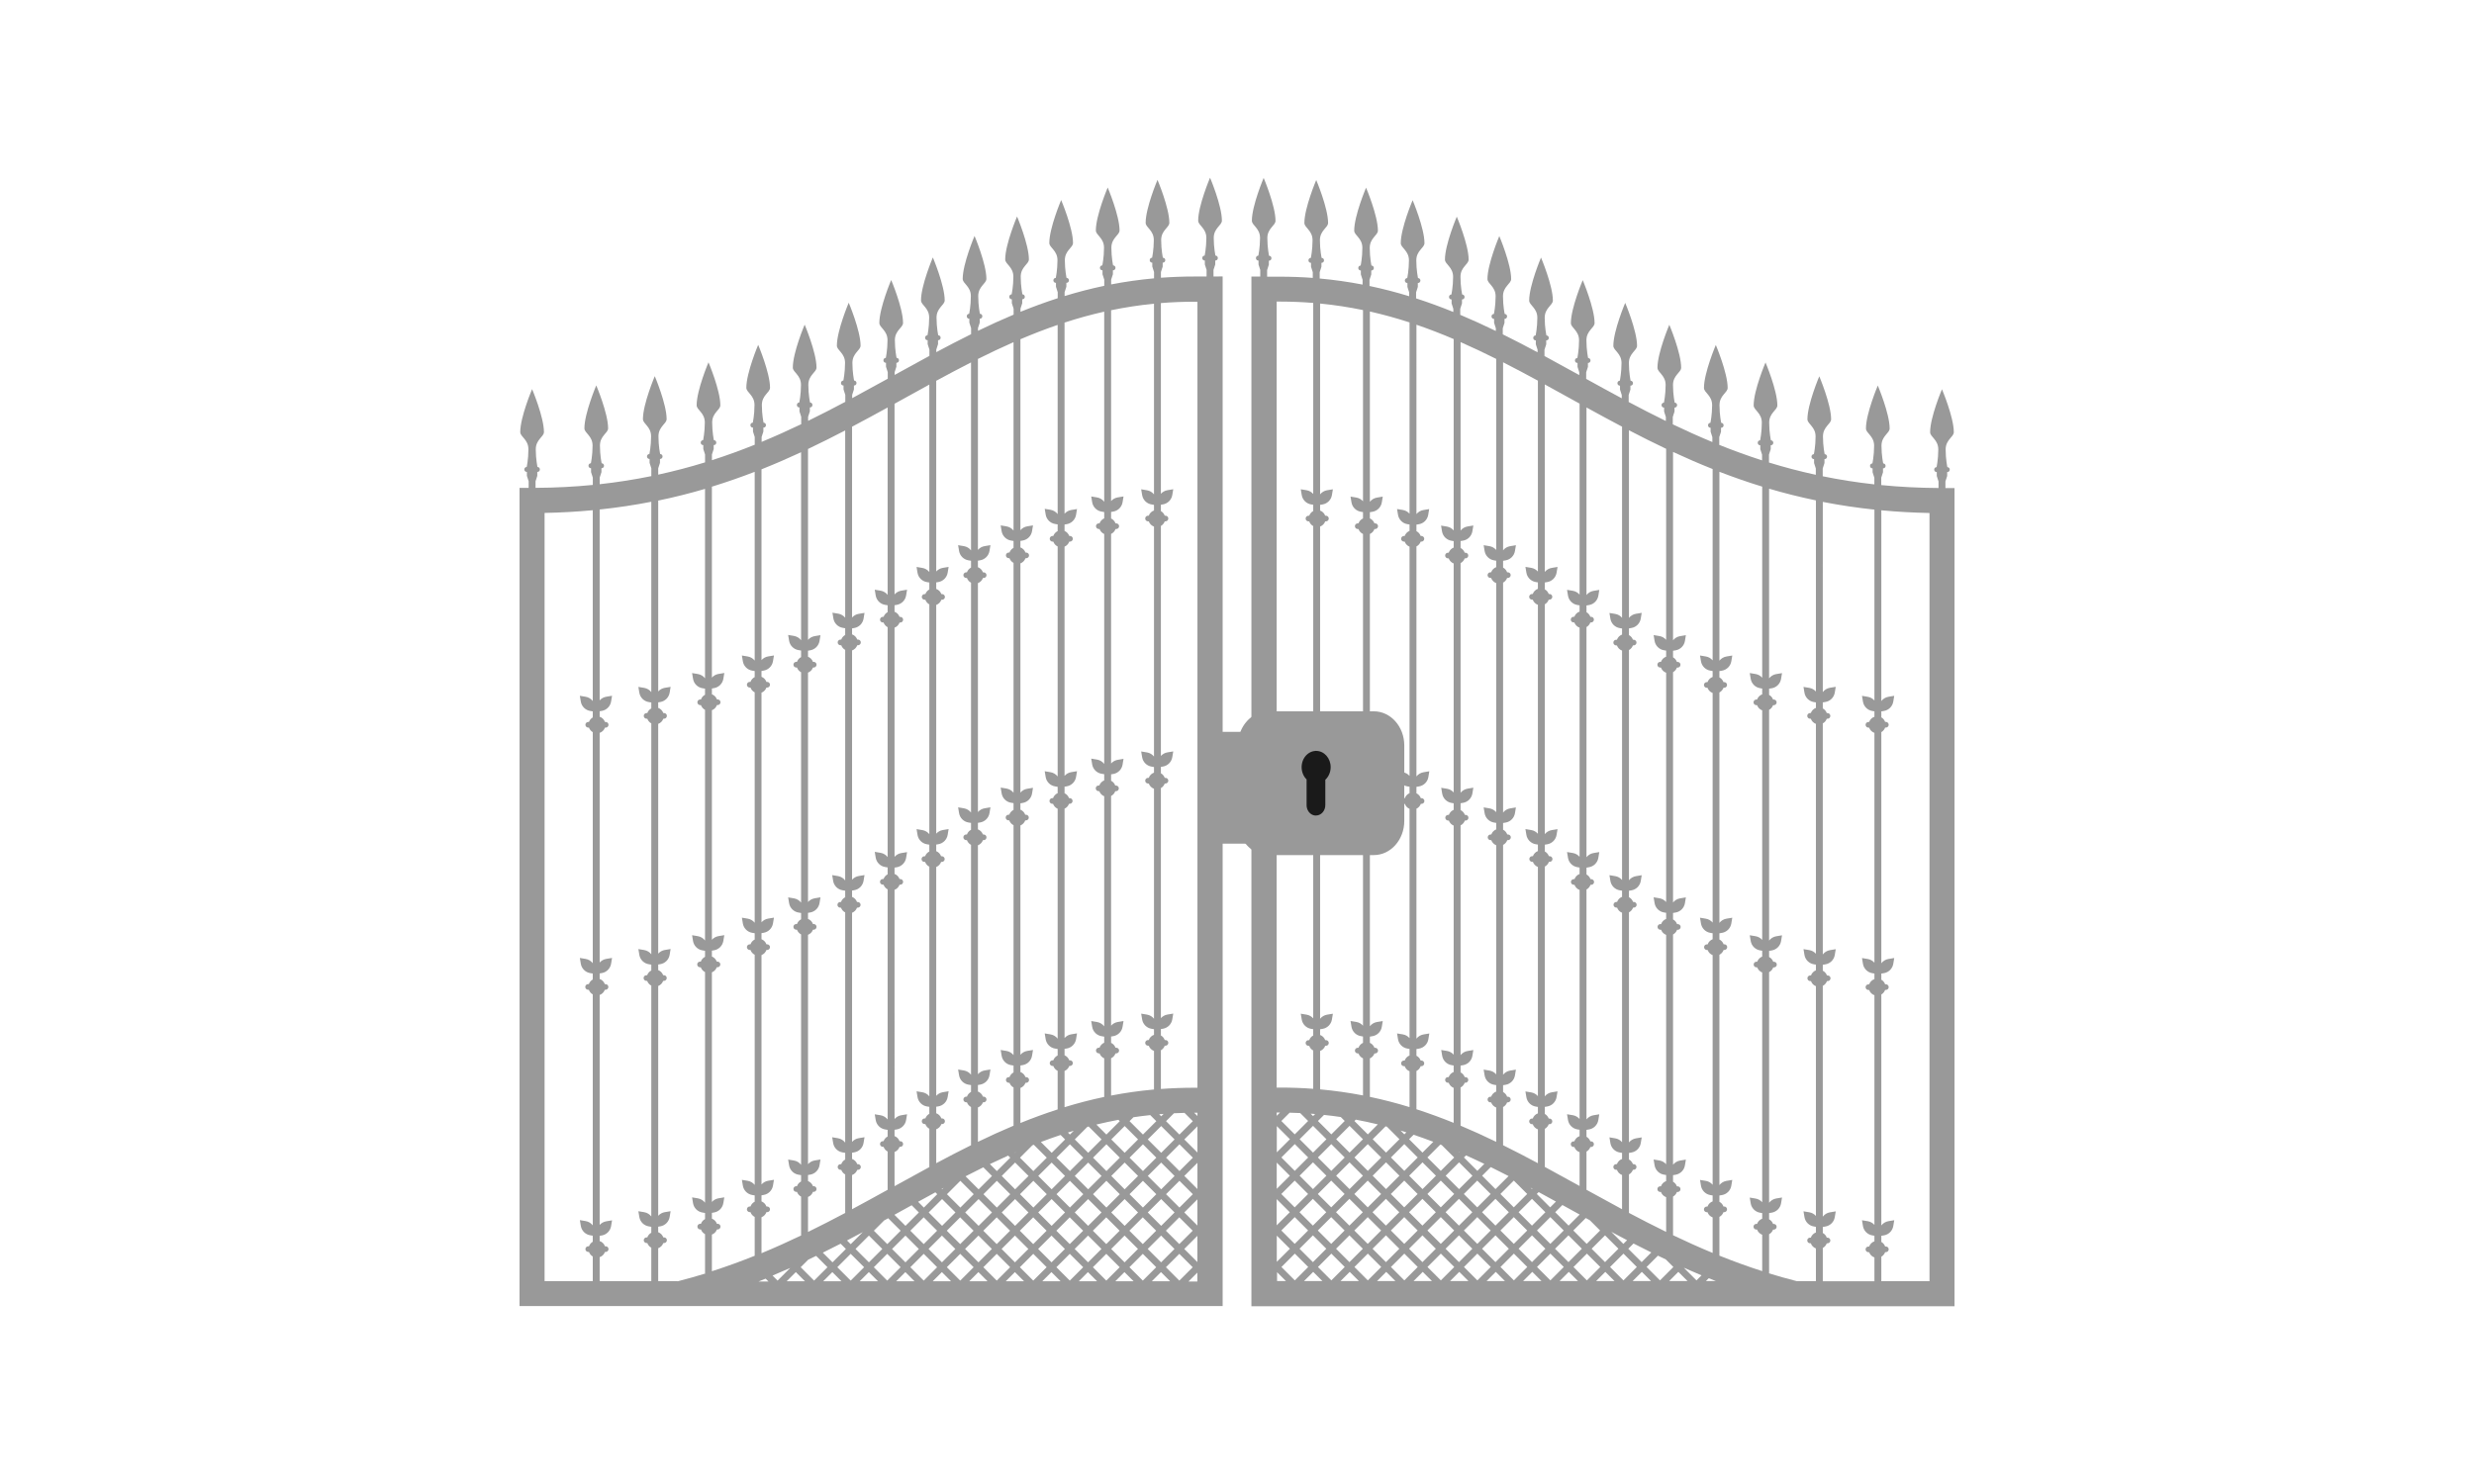 <?xml version="1.0" encoding="UTF-8"?>
<svg xmlns="http://www.w3.org/2000/svg" version="1.1" viewBox="0 0 1000 600">
  <style>:root {
      --bolt_x : 50px;
      --key_x : 455px;
      --key_y : 10px;
      --t_main :5s;
    }

    circle {
      opacity:0;
    }

    #left_door {
      transform-origin: 210px 528px;
      animation: left_spin 1s calc(5s - 0.5s) forwards;
    }

    @keyframes left_spin {
      0% {transform:scaleX(1);}
      100% {transform:scaleX(0.6) skewY(-10deg);}
    }

    #right_door {
      transform-origin: 790px 528px;
      animation: right_spin 1s calc(5s - 0.5s) forwards;
    }

    @keyframes right_spin {
      0% {transform:scaleX(1);}
      100% {transform:scaleX(0.6) skewY(10deg);}
    }

    #bolt{
      animation: bolt_moves 1s calc(5s - 1.5s) forwards;
    }

    @keyframes bolt_moves {
      0% {transform:translate(0px, 0px)}
      100% {transform:translate(50px, 0px)}
    }
    #key {
      transform-origin: 20px 313px;
      opacity:0;
      animation: key_shows calc(5s - 1s) 1s forwards;
    }

    @keyframes key_shows {
      0% {opacity:0; transform: translate(0px, 0px) scale(2.0);}
      5% {opacity:1; transform: translate(0px, 0px) scale(2.0)}
      30% {opacity:1; transform: translate(0px, 0px) scale(2.0)}
      50% {opacity:1; transform: translate(455px, 0px) scale(1);}
      60% {opacity:1; transform: translate(455px, 10px) scaleY(0.7) skew(-20deg, 0deg);}
      85% {opacity:1; transform: translate(455px, 10px) scaleY(0.7) skew(-20deg, 0deg);}
      90% {opacity:0; transform: translate(455px, 10px) scaleY(0.7) skew(-20deg, 0deg);}
      100% {opacity:0; transform: translate(455px, 10px) scaleY(0.7) skew(-20deg, 0deg);}
    }

    #signal {
      opacity:0;
      transform-origin: 503px 300px;
      animation: signal_show 1s calc(5s ) forwards;
    }

    @keyframes signal_show {
      0% {opacity:0; transform: scale(0.5) rotate(720deg);}
      90% {opacity:1; transform: scale(1.1, 1.0) rotate(0deg);}
      95% {opacity:1; transform: scale(0.9) rotate(0deg);}
      100% {opacity:1; transform: scale(1.0) rotate(0deg);}
    }

    #g8_logo {
        opacity:0;
        animation: g8_logo_show 1s calc(5s + 1.4s) forwards;
    }

    @keyframes g8_logo_show {
      0% {opacity:0;}
      100% {opacity:1;}
    }</style>
  <defs>
    <filter id="filter69351-4" x="-.01" y="-.014" width="1.019" height="1.029" color-interpolation-filters="sRGB">
      <feGaussianBlur stdDeviation="1.213"></feGaussianBlur>
    </filter>
    <linearGradient id="linearGradient32304" x1="501" x2="501" y1="281.5" y2="358.5" gradientTransform="matrix(1.04,0,0,1.174,-20.24,-90.15)" gradientUnits="userSpaceOnUse">
      <stop stop-color="#435aa8" offset="0"></stop>
      <stop stop-color="#ce3436" offset="1"></stop>
    </linearGradient>
  </defs>
  <g id="left_door">
    <path d="m489.1 71.86s-4.789 11.28-4.789 17.35c0 1.946 3.301 2.997 3.301 6.986s-0.689 7.141-0.689 7.141c-0.528 0-0.961 0.431-0.961 0.959v0.078c0 0.528 0.432 0.961 0.961 0.961h0.076v1.584l0.703 2.205v2.674h-4.982c-4.608 0-9.094 0.174-13.47 0.496v-2.309l0.709-2.203v-1.584h0.078c0.528 0 0.961-0.432 0.961-0.961v-0.078c0-0.528-0.432-0.959-0.961-0.959 0 0-0.689-3.152-0.689-7.141 0-3.996 3.301-5.04 3.301-6.986 0-6.064-4.789-17.35-4.789-17.35s-4.787 11.28-4.787 17.35c0 1.946 3.299 2.997 3.299 6.986 0 3.996-0.69 7.141-0.69 7.141-0.528 0-0.959 0.431-0.959 0.959v0.078c0 0.528 0.431 0.961 0.959 0.961h0.078v1.584l0.709 2.203v2.553c-5.968 0.541-11.74 1.373-17.34 2.455v-1.914l0.709-2.203v-1.586h0.076c0.528 0 0.961-0.432 0.961-0.961v-0.076c0-0.528-0.432-0.961-0.961-0.961 0 0-0.69-3.144-0.69-7.139 0-3.996 3.301-5.04 3.301-6.986 0-6.064-4.789-17.35-4.789-17.35s-4.787 11.28-4.787 17.35c0 1.946 3.299 2.997 3.299 6.986 0 3.996-0.689 7.139-0.689 7.139-0.528 0-0.959 0.432-0.959 0.961v0.076c0 0.528 0.431 0.961 0.959 0.961h0.078v1.586l0.709 2.203v2.48c-5.491 1.154-10.83 2.547-16.03 4.145v-1.561l0.709-2.203v-1.586h0.078c0.528 0 0.961-0.431 0.961-0.959v-0.078c0-0.528-0.432-0.959-0.961-0.959 0 0-0.69-3.146-0.69-7.141 0-3.996 3.299-5.04 3.299-6.986 0-6.064-4.787-17.35-4.787-17.35s-4.787 11.28-4.787 17.35c0 1.946 3.299 2.997 3.299 6.986 0 3.996-0.689 7.141-0.689 7.141-0.528 0-0.961 0.431-0.961 0.959v0.078c0 0.528 0.432 0.959 0.961 0.959h0.078v1.586l0.709 2.203v2.432c-5.123 1.656-10.13 3.498-15.05 5.496v-1.275l0.709-2.205v-1.584h0.078c0.528 0 0.959-0.432 0.959-0.961v-0.076c0-0.528-0.431-0.961-0.959-0.961 0 0-0.691-3.146-0.691-7.141 0-3.996 3.301-5.04 3.301-6.986 0-6.064-4.787-17.35-4.787-17.35s-4.789 11.28-4.789 17.35c0 1.946 3.301 2.997 3.301 6.986 0 3.996-0.69 7.141-0.689 7.141-0.528 0-0.961 0.432-0.961 0.961v0.076c0 0.528 0.432 0.961 0.961 0.961h0.076v1.584l0.709 2.205v2.422c-4.866 2.043-9.654 4.234-14.4 6.535v-1.096l0.709-2.203v-1.586h0.078c0.528 0 0.961-0.432 0.961-0.961v-0.076c0-0.528-0.432-0.961-0.961-0.961 0 0-0.689-3.144-0.689-7.139 0-3.989 3.299-5.04 3.299-6.986 0-6.064-4.787-17.35-4.787-17.35s-4.787 11.28-4.787 17.35c0 1.946 3.299 2.997 3.299 6.986 0 3.996-0.689 7.139-0.689 7.139-0.528 0-0.961 0.432-0.961 0.961v0.084c0 0.528 0.432 0.959 0.961 0.959h0.078v1.586l0.709 2.203v2.455c-4.717 2.333-9.396 4.77-14.07 7.27v-1.037l0.709-2.205v-1.584h0.076c0.528 0 0.961-0.432 0.961-0.961v-0.078c0-0.528-0.432-0.959-0.961-0.959 0 0-0.689-3.152-0.689-7.141 0-3.996 3.301-5.04 3.301-6.986 0-6.064-4.789-17.35-4.789-17.35s-4.787 11.28-4.787 17.35c0 1.946 3.301 2.997 3.301 6.986 0 3.996-0.691 7.141-0.691 7.141-0.528 0-0.959 0.431-0.959 0.959v0.078c0 0.528 0.431 0.961 0.959 0.961h0.078v1.584l0.709 2.205v2.539c-4.679 2.526-9.352 5.109-14.06 7.707v-1.121l0.709-2.203v-1.586h0.078c0.528 0 0.959-0.431 0.959-0.959v-0.078c0-0.528-0.431-0.961-0.959-0.961 0 0-0.69-3.15-0.69-7.139 0-3.996 3.299-5.04 3.299-6.986 0-6.064-4.787-17.35-4.787-17.35s-4.789 11.28-4.789 17.35c0 1.946 3.301 2.997 3.301 6.986 0 3.996-0.689 7.139-0.689 7.139-0.528 0-0.961 0.432-0.961 0.961v0.078c0 0.528 0.432 0.959 0.961 0.959h0.078v1.586l0.707 2.203v2.654c-4.756 2.629-9.543 5.26-14.38 7.857v-1.328l0.709-2.205v-1.584h0.076c0.528 0 0.961-0.432 0.961-0.961v-0.076c0-0.528-0.432-0.961-0.961-0.961 0 0-0.69-3.152-0.69-7.141 0-3.996 3.301-5.04 3.301-6.986 0-6.064-4.787-17.35-4.787-17.35s-4.789 11.28-4.789 17.35c0 1.946 3.301 2.997 3.301 6.986 0 3.996-0.689 7.141-0.689 7.141-0.528 0-0.961 0.432-0.961 0.961v0.076c0 0.528 0.432 0.961 0.961 0.961h0.076v1.584l0.709 2.205v2.816c-4.93 2.616-9.93 5.194-15.03 7.688v-1.637l0.709-2.205v-1.584h0.076c0.528 0 0.961-0.432 0.961-0.961v-0.076c0-0.528-0.432-0.961-0.961-0.961 0 0-0.69-3.146-0.69-7.141 0-3.996 3.301-5.04 3.301-6.986 0-6.064-4.789-17.35-4.789-17.35s-4.787 11.28-4.787 17.35c0 1.946 3.301 2.997 3.301 6.986s-0.691 7.141-0.691 7.141c-0.528 0-0.959 0.432-0.959 0.961v0.076c0 0.528 0.431 0.961 0.959 0.961h0.078v1.584l0.703 2.205v2.984c-5.207 2.494-10.53 4.889-16 7.158v-1.984l0.709-2.203v-1.586h0.076c0.528 0 0.961-0.431 0.961-0.959v-0.078c0-0.528-0.432-0.961-0.961-0.961 0 0-0.689-3.144-0.689-7.139 0-3.996 3.301-5.04 3.301-6.986 0-6.064-4.789-17.35-4.789-17.35s-4.787 11.28-4.787 17.35c0 1.946 3.299 2.997 3.299 6.986s-0.69 7.139-0.69 7.139c-0.528 0-0.959 0.432-0.959 0.961v0.078c0 0.528 0.431 0.959 0.959 0.959h0.078v1.586l0.709 2.203v3.127c-5.594 2.249-11.35 4.35-17.3 6.264v-2.32l0.709-2.205v-1.584h0.078c0.528 0 0.959-0.432 0.959-0.961v-0.076c0-0.528-0.431-0.961-0.959-0.961 0 0-0.69-3.146-0.69-7.141s3.299-5.038 3.299-6.984c0-6.064-4.787-17.35-4.787-17.35s-4.789 11.28-4.789 17.35c0 1.946 3.301 2.995 3.301 6.984 0 3.996-0.69 7.141-0.69 7.141-0.528 0-0.961 0.432-0.961 0.961v0.076c0 0.528 0.432 0.961 0.961 0.961h0.078v1.584l0.709 2.205v3.189c-6.084 1.875-12.39 3.544-18.93 4.969v-2.557l0.709-2.205v-1.584h0.078c0.528 0 0.961-0.432 0.961-0.961v-0.078c0-0.528-0.432-0.959-0.961-0.959 0 0-0.69-3.146-0.69-7.141 0-3.996 3.299-5.04 3.299-6.986 0-6.064-4.787-17.35-4.787-17.35s-4.787 11.28-4.787 17.35c0 1.946 3.299 2.997 3.299 6.986 0 3.996-0.69 7.141-0.69 7.141-0.528 0-0.961 0.431-0.961 0.959v0.078c0 0.528 0.432 0.961 0.961 0.961h0.078v1.584l0.709 2.205v3.15c-6.683 1.366-13.63 2.474-20.87 3.273v-2.686l0.709-2.205v-1.584h0.078c0.528 0 0.959-0.432 0.959-0.961v-0.078c0-0.528-0.431-0.959-0.959-0.959 0 0-0.69-3.152-0.69-7.141 0-3.996 3.299-5.04 3.299-6.986 0-6.064-4.787-17.35-4.787-17.35s-4.789 11.28-4.789 17.35c0 1.946 3.301 2.997 3.301 6.986 0 3.996-0.69 7.141-0.69 7.141-0.528 0-0.961 0.431-0.961 0.959v0.078c0 0.528 0.432 0.961 0.961 0.961h0.076v1.584l0.709 2.205v2.977c-7.392 0.728-15.09 1.14-23.15 1.178v-2.654l0.709-2.203v-1.586h0.076c0.528 0 0.961-0.432 0.961-0.961v-0.076c0-0.528-0.432-0.961-0.961-0.961 0 0-0.69-3.15-0.69-7.139 0-3.996 3.301-5.04 3.301-6.986 0-6.064-4.789-17.35-4.789-17.35s-4.787 11.28-4.787 17.35c0 1.946 3.299 2.997 3.299 6.986 0 3.996-0.69 7.139-0.69 7.139-0.528 0-0.959 0.432-0.959 0.961v0.076c0 0.528 0.431 0.961 0.959 0.961h0.078v1.586l0.709 2.203v2.674h-3.685v330.8h284.2v-416.3l-3.697 0.029v-2.674l0.709-2.205v-1.584h0.078c0.528 0 0.959-0.432 0.959-0.961v-0.078c0-0.528-0.431-0.959-0.959-0.959 0 0-0.691-3.152-0.691-7.141s3.301-5.04 3.301-6.986c0-6.064-4.787-17.35-4.787-17.35zm-6.395 50.13h1.301v317.8h-1.301c-4.608 0-9.094 0.174-13.47 0.496v-15.64c0.72-0.406 1.279-1.062 1.559-1.854h0.297c0.632 0 1.146-0.517 1.146-1.148 0-0.632-0.515-1.146-1.146-1.146h-0.297c-0.283-0.791-0.84-1.448-1.559-1.854v-2.574l0.824-0.137c1.94-0.322 3.461-1.843 3.783-3.783l0.387-2.34-2.338 0.387c-1.049 0.174-1.976 0.698-2.656 1.449v-93c0.72-0.406 1.279-1.062 1.559-1.854h0.297c0.632 0 1.146-0.517 1.146-1.148 0-0.632-0.515-1.146-1.146-1.146h-0.297c-0.283-0.791-0.84-1.448-1.559-1.854v-2.574l0.824-0.137c1.94-0.322 3.461-1.843 3.783-3.783l0.387-2.34-2.338 0.387c-1.049 0.174-1.976 0.7-2.656 1.451v-93c0.72-0.406 1.279-1.062 1.559-1.854h0.297c0.632 0 1.146-0.517 1.146-1.148 0-0.638-0.515-1.146-1.146-1.146h-0.297c-0.283-0.791-0.84-1.448-1.559-1.854v-2.574l0.824-0.137c1.94-0.322 3.461-1.843 3.783-3.783l0.387-2.34-2.338 0.387c-1.049 0.174-1.976 0.7-2.656 1.451v-77.11c4.382-0.354 8.862-0.549 13.47-0.549zm-16.26 0.799v77.09c-0.693-0.865-1.691-1.472-2.836-1.662l-2.34-0.387 0.387 2.34c0.322 1.94 1.843 3.461 3.783 3.783l1.006 0.166v2.277c-0.983 0.343-1.76 1.121-2.107 2.104h-0.297c-0.632 0-1.146 0.515-1.146 1.146 0 0.632 0.515 1.148 1.146 1.148h0.297c0.351 0.983 1.126 1.761 2.107 2.104v92.98c-0.692-0.867-1.689-1.476-2.836-1.666l-2.34-0.387 0.387 2.34c0.322 1.94 1.843 3.461 3.783 3.783l1.006 0.166v2.277c-0.983 0.343-1.76 1.121-2.107 2.104h-0.297c-0.632 0-1.146 0.515-1.146 1.146 0 0.632 0.515 1.148 1.146 1.148h0.297c0.351 0.983 1.126 1.761 2.107 2.104v92.99c-0.692-0.866-1.689-1.474-2.836-1.668l-2.34-0.387 0.387 2.34c0.322 1.94 1.843 3.461 3.783 3.783l1.006 0.166v2.277c-0.983 0.343-1.76 1.121-2.107 2.104h-0.297c-0.632 0-1.146 0.515-1.146 1.146 0 0.632 0.515 1.148 1.146 1.148h0.297c0.351 0.983 1.126 1.761 2.107 2.104v15.6c-5.968 0.541-11.74 1.373-17.34 2.455v-15.08c0.831-0.388 1.482-1.099 1.791-1.973h0.295c0.632 0 1.148-0.517 1.148-1.148 0-0.632-0.517-1.146-1.148-1.146h-0.295c-0.312-0.874-0.962-1.584-1.791-1.973v-2.551l0.856-0.141c1.94-0.322 3.461-1.843 3.783-3.783l0.387-2.34-2.338 0.387c-1.064 0.177-2.003 0.719-2.688 1.492v-92.87c0.784-0.397 1.393-1.089 1.689-1.928h0.297c0.632 0 1.146-0.517 1.146-1.148 0-0.632-0.515-1.146-1.146-1.146h-0.297c-0.3-0.839-0.908-1.528-1.689-1.926v-2.598l0.856-0.141c1.94-0.322 3.461-1.843 3.783-3.783l0.387-2.34-2.338 0.387c-1.064 0.177-2.003 0.719-2.688 1.492v-92.82c0.831-0.388 1.482-1.099 1.791-1.973h0.295c0.632 0 1.148-0.517 1.148-1.148 0-0.632-0.517-1.146-1.148-1.146h-0.295c-0.312-0.874-0.962-1.584-1.791-1.973v-2.65l0.856-0.141c1.94-0.322 3.461-1.843 3.783-3.783l0.387-2.34-2.338 0.387c-1.065 0.177-2.004 0.716-2.688 1.486v-77.16c5.607-1.16 11.37-2.057 17.34-2.637zm-20.12 3.223v76.86c-0.693-0.915-1.72-1.561-2.91-1.758l-2.34-0.387 0.387 2.338c0.322 1.94 1.843 3.461 3.783 3.783l1.08 0.178v2.555c-0.877 0.377-1.564 1.109-1.889 2.016h-0.297c-0.632 0-1.146 0.515-1.146 1.146 0 0.632 0.515 1.148 1.146 1.148h0.297c0.325 0.908 1.011 1.641 1.889 2.018v92.96c-0.695-0.916-1.723-1.563-2.91-1.76l-2.34-0.387 0.387 2.338c0.322 1.94 1.843 3.461 3.783 3.783l1.08 0.178v2.514c-0.924 0.363-1.65 1.116-1.982 2.057h-0.297c-0.632 0-1.146 0.515-1.146 1.146 0 0.632 0.515 1.148 1.146 1.148h0.297c0.336 0.94 1.061 1.691 1.982 2.055v93.03c-0.695-0.916-1.723-1.563-2.91-1.76l-2.34-0.387 0.387 2.34c0.322 1.94 1.843 3.461 3.783 3.783l1.08 0.178v2.453c-0.877 0.377-1.564 1.109-1.889 2.016h-0.297c-0.632 0-1.146 0.515-1.146 1.146 0 0.632 0.515 1.148 1.146 1.148h0.297c0.325 0.908 1.011 1.641 1.889 2.018v15.6c-5.491 1.154-10.83 2.553-16.03 4.145v-14.64c0.887-0.374 1.581-1.113 1.904-2.027h0.297c0.632 0 1.146-0.515 1.146-1.146 0-0.638-0.509-1.148-1.146-1.148h-0.297c-0.327-0.914-1.02-1.651-1.904-2.025v-2.594l0.871-0.144c1.94-0.322 3.461-1.843 3.783-3.783l0.387-2.34-2.34 0.387c-1.073 0.178-2.016 0.724-2.701 1.504v-92.73c0.839-0.387 1.494-1.101 1.805-1.98h0.297c0.632 0 1.146-0.515 1.146-1.146 0-0.632-0.515-1.148-1.146-1.148h-0.297c-0.314-0.879-0.968-1.592-1.805-1.979v-2.641l0.871-0.144c1.94-0.322 3.461-1.843 3.783-3.783l0.387-2.34-2.34 0.387c-1.073 0.178-2.016 0.724-2.701 1.504v-92.68c0.887-0.374 1.581-1.113 1.904-2.027h0.297c0.632 0 1.146-0.515 1.146-1.146 0-0.632-0.509-1.148-1.146-1.148h-0.297c-0.327-0.914-1.02-1.651-1.904-2.025v-2.594l0.871-0.144c1.94-0.322 3.461-1.843 3.783-3.783l0.387-2.34-2.34 0.387c-1.074 0.178-2.017 0.725-2.701 1.506v-77.28c5.214-1.695 10.55-3.184 16.03-4.414zm-18.82 5.336v76.5c-0.694-0.902-1.714-1.537-2.885-1.732l-2.338-0.387 0.387 2.338c0.322 1.94 1.841 3.461 3.781 3.783l1.055 0.174v2.713c-0.818 0.391-1.456 1.096-1.762 1.961h-0.297c-0.632 0-1.146 0.517-1.146 1.148 0 0.632 0.515 1.146 1.146 1.146h0.297c0.309 0.864 0.946 1.57 1.762 1.961v92.99c-0.694-0.902-1.715-1.537-2.891-1.732l-2.34-0.387 0.387 2.34c0.322 1.94 1.843 3.461 3.783 3.783l1.061 0.176v2.564c-0.866 0.38-1.544 1.107-1.861 2.006h-0.297c-0.632 0-1.146 0.517-1.146 1.148 0 0.632 0.515 1.146 1.146 1.146h0.297c0.322 0.899 0.997 1.628 1.861 2.008v92.95c-0.694-0.902-1.715-1.537-2.891-1.732l-2.34-0.387 0.387 2.34c0.322 1.94 1.843 3.461 3.783 3.783l1.061 0.176v2.609c-0.818 0.391-1.456 1.096-1.762 1.961h-0.297c-0.632 0-1.146 0.517-1.146 1.148 0 0.632 0.515 1.146 1.146 1.146h0.297c0.309 0.864 0.946 1.57 1.762 1.961v15.6c-5.123 1.656-10.13 3.498-15.05 5.496v-14.17c0.954-0.353 1.707-1.118 2.047-2.08h0.297c0.632 0 1.146-0.517 1.146-1.148 0-0.632-0.515-1.146-1.146-1.146h-0.297c-0.344-0.962-1.095-1.727-2.047-2.08v-2.635l0.912-0.15c1.94-0.322 3.461-1.843 3.783-3.783l0.387-2.338-2.34 0.387c-1.096 0.182-2.056 0.747-2.742 1.555v-92.72c0.906-0.369 1.62-1.115 1.947-2.043h0.295c0.632 0 1.148-0.515 1.148-1.146 0-0.632-0.517-1.146-1.148-1.146h-0.295c-0.332-0.928-1.043-1.674-1.947-2.043v-2.572l0.912-0.15c1.94-0.322 3.461-1.843 3.783-3.783l0.387-2.338-2.34 0.387c-1.096 0.182-2.056 0.747-2.742 1.555v-92.68c0.954-0.353 1.707-1.12 2.047-2.082h0.297c0.632 0 1.146-0.515 1.146-1.146 0-0.632-0.515-1.146-1.146-1.146h-0.297c-0.344-0.962-1.095-1.727-2.047-2.08v-2.635l0.912-0.15c1.94-0.322 3.461-1.843 3.783-3.783l0.387-2.338-2.34 0.387c-1.095 0.182-2.056 0.745-2.742 1.551v-77.21c4.93-2.094 9.938-4.046 15.05-5.793zm-17.83 6.992v76.17c-0.694-0.881-1.703-1.503-2.861-1.695l-2.338-0.387 0.387 2.34c0.322 1.94 1.843 3.461 3.783 3.783l1.029 0.17v2.781c-0.756 0.402-1.346 1.078-1.639 1.896h-0.295c-0.632 0-1.148 0.515-1.148 1.146 0 0.632 0.517 1.146 1.148 1.146h0.295c0.293 0.819 0.881 1.497 1.639 1.898v92.93c-0.693-0.882-1.702-1.505-2.861-1.701l-2.338-0.387 0.387 2.34c0.322 1.94 1.843 3.461 3.783 3.783l1.029 0.17v2.73c-0.803 0.394-1.431 1.094-1.732 1.947h-0.297c-0.632 0-1.146 0.515-1.146 1.146 0 0.632 0.515 1.146 1.146 1.146h0.297c0.305 0.854 0.93 1.553 1.732 1.947v92.97c-0.693-0.883-1.702-1.503-2.861-1.695l-2.338-0.387 0.387 2.338c0.322 1.94 1.843 3.461 3.783 3.783l1.029 0.17v2.781c-0.756 0.402-1.346 1.078-1.639 1.896h-0.295c-0.632 0-1.148 0.515-1.148 1.146 0 0.632 0.517 1.148 1.148 1.148h0.295c0.293 0.82 0.881 1.497 1.639 1.898v15.45c-4.866 2.043-9.654 4.232-14.4 6.533v-13.91c0.944-0.356 1.688-1.119 2.025-2.074h0.297c0.632 0 1.146-0.515 1.146-1.146 0-0.632-0.515-1.146-1.146-1.146h-0.297c-0.341-0.955-1.083-1.716-2.025-2.072v-2.645l0.893-0.148c1.94-0.322 3.461-1.843 3.783-3.783l0.387-2.338-2.34 0.387c-1.085 0.18-2.037 0.734-2.723 1.527v-92.56c0.944-0.356 1.688-1.119 2.025-2.074h0.297c0.632 0 1.146-0.515 1.146-1.146 0-0.632-0.515-1.146-1.146-1.146h-0.297c-0.341-0.955-1.083-1.716-2.025-2.072v-2.645l0.893-0.148c1.94-0.322 3.461-1.843 3.783-3.783l0.387-2.338-2.34 0.387c-1.085 0.18-2.037 0.734-2.723 1.527v-92.56c0.944-0.356 1.688-1.119 2.025-2.074h0.297c0.632 0 1.146-0.515 1.146-1.146 0-0.632-0.515-1.146-1.146-1.146h-0.297c-0.341-0.955-1.083-1.716-2.025-2.072v-2.645l0.893-0.148c1.94-0.322 3.461-1.843 3.783-3.783l0.387-2.338-2.34 0.387c-1.084 0.18-2.036 0.733-2.723 1.525v-77.2c4.756-2.378 9.544-4.652 14.4-6.785zm-17.18 8.191v76c-0.694-0.895-1.711-1.526-2.881-1.721l-2.34-0.387 0.387 2.34c0.322 1.94 1.843 3.461 3.783 3.783l1.051 0.174v2.766c-0.766 0.4-1.361 1.082-1.652 1.908h-0.297c-0.632 0-1.146 0.515-1.146 1.146 0 0.632 0.515 1.146 1.146 1.146h0.297c0.295 0.825 0.889 1.506 1.652 1.906v92.94c-0.694-0.894-1.711-1.526-2.881-1.725l-2.34-0.387 0.387 2.34c0.322 1.94 1.843 3.461 3.783 3.783l1.051 0.174v2.766c-0.766 0.4-1.363 1.082-1.658 1.908h-0.297c-0.632 0-1.146 0.515-1.146 1.146 0 0.632 0.515 1.146 1.146 1.146h0.297c0.295 0.827 0.891 1.508 1.658 1.908v92.94c-0.694-0.895-1.711-1.526-2.881-1.721l-2.34-0.387 0.387 2.34c0.322 1.94 1.843 3.461 3.783 3.783l1.051 0.174v2.766c-0.766 0.4-1.361 1.082-1.652 1.908h-0.297c-0.632 0-1.146 0.515-1.146 1.146 0 0.632 0.515 1.146 1.146 1.146h0.297c0.295 0.825 0.889 1.506 1.652 1.906v15.44c-4.717 2.333-9.396 4.768-14.07 7.268v-13.72c0.968-0.348 1.733-1.12 2.076-2.092h0.297c0.632 0 1.146-0.515 1.146-1.146 0-0.638-0.515-1.148-1.146-1.148h-0.297c-0.347-0.972-1.111-1.741-2.076-2.09v-2.635l0.842-0.139c1.94-0.322 3.461-1.843 3.783-3.783l0.387-2.34-2.34 0.387c-1.058 0.176-1.99 0.709-2.672 1.471v-92.52c0.92-0.364 1.645-1.117 1.977-2.055h0.295c0.632 0 1.148-0.515 1.148-1.146 0-0.632-0.517-1.148-1.148-1.148h-0.295c-0.335-0.938-1.058-1.688-1.977-2.053v-2.672l0.842-0.139c1.94-0.322 3.461-1.843 3.783-3.783l0.387-2.34-2.34 0.387c-1.058 0.176-1.99 0.709-2.672 1.471v-92.48c0.968-0.348 1.733-1.12 2.076-2.092h0.297c0.632 0 1.146-0.515 1.146-1.146 0-0.632-0.515-1.148-1.146-1.148h-0.297c-0.347-0.972-1.111-1.741-2.076-2.09v-2.635l0.842-0.139c1.94-0.322 3.461-1.843 3.783-3.783l0.387-2.34-2.34 0.387c-1.059 0.176-1.99 0.709-2.672 1.473v-77.11c4.685-2.546 9.364-5.033 14.07-7.43zm-16.86 8.945v75.79c-0.692-0.858-1.685-1.461-2.824-1.65l-2.338-0.387 0.387 2.338c0.322 1.94 1.843 3.461 3.783 3.783l0.992 0.164v2.809c-0.738 0.404-1.314 1.071-1.602 1.875h-0.295c-0.632 0-1.148 0.517-1.148 1.148 0 0.632 0.517 1.146 1.148 1.146h0.295c0.288 0.806 0.862 1.473 1.602 1.877v92.89c-0.692-0.856-1.683-1.458-2.816-1.646l-2.34-0.387 0.387 2.338c0.322 1.94 1.843 3.461 3.783 3.783l0.986 0.164v2.754c-0.787 0.397-1.4 1.089-1.701 1.93h-0.297c-0.632 0-1.146 0.517-1.146 1.148 0 0.632 0.515 1.146 1.146 1.146h0.297c0.301 0.842 0.913 1.535 1.701 1.932v92.84c-0.692-0.856-1.683-1.458-2.816-1.646l-2.34-0.387 0.387 2.338c0.322 1.94 1.843 3.461 3.783 3.783l0.986 0.164v2.809c-0.738 0.404-1.314 1.071-1.602 1.875h-0.295c-0.632 0-1.148 0.517-1.148 1.148s0.517 1.146 1.148 1.146h0.295c0.288 0.806 0.862 1.473 1.602 1.877v15.51c-4.679 2.526-9.352 5.111-14.06 7.709v-13.82c0.943-0.357 1.686-1.118 2.023-2.072h0.297c0.632 0 1.146-0.515 1.146-1.146 0-0.638-0.515-1.146-1.146-1.146h-0.297c-0.341-0.954-1.082-1.715-2.023-2.072v-2.547l0.889-0.146c1.94-0.322 3.461-1.843 3.783-3.783l0.387-2.338-2.338 0.387c-1.082 0.18-2.035 0.733-2.721 1.523l-2e-3 -92.66c0.944-0.357 1.688-1.117 2.025-2.072h0.297c0.632 0 1.146-0.515 1.146-1.146 0-0.632-0.515-1.146-1.146-1.146h-0.297c-0.341-0.955-1.084-1.716-2.025-2.072v-2.543l0.891-0.15c1.94-0.322 3.461-1.843 3.783-3.783l0.387-2.338-2.338 0.387c-1.083 0.18-2.037 0.733-2.723 1.525v-92.66c0.944-0.357 1.688-1.117 2.025-2.072h0.297c0.632 0 1.146-0.515 1.146-1.146 0-0.632-0.515-1.146-1.146-1.146h-0.297c-0.341-0.955-1.084-1.716-2.025-2.072v-2.646l0.891-0.146c1.94-0.322 3.461-1.843 3.783-3.783l0.387-2.338-2.338 0.387c-1.085 0.18-2.037 0.734-2.723 1.527v-77.1c1.482-0.818 2.964-1.637 4.447-2.455 3.216-1.779 6.419-3.544 9.615-5.297zm-16.85 9.285v75.76c-0.694-0.888-1.705-1.514-2.869-1.707l-2.34-0.387 0.387 2.34c0.322 1.94 1.843 3.461 3.783 3.783l1.039 0.172v2.773c-0.76 0.401-1.35 1.081-1.641 1.902h-0.297c-0.632 0-1.146 0.515-1.146 1.146 0 0.632 0.515 1.146 1.146 1.146h0.297c0.293 0.821 0.883 1.499 1.641 1.9v92.93c-0.694-0.888-1.705-1.516-2.869-1.713l-2.34-0.387 0.387 2.34c0.322 1.94 1.843 3.461 3.783 3.783l1.039 0.174v2.777c-0.761 0.401-1.355 1.081-1.648 1.902h-0.295c-0.632 0-1.148 0.515-1.148 1.146 0 0.632 0.517 1.146 1.148 1.146h0.295c0.294 0.823 0.886 1.504 1.648 1.904v93.03c-0.694-0.888-1.705-1.512-2.869-1.705l-2.34-0.387 0.387 2.338c0.322 1.94 1.843 3.461 3.783 3.783l1.039 0.172v2.674c-0.76 0.401-1.35 1.081-1.641 1.902h-0.297c-0.632 0-1.146 0.515-1.146 1.146 0 0.631 0.515 1.146 1.146 1.146h0.297c0.293 0.821 0.883 1.499 1.641 1.9v15.47c-4.75 2.623-9.53 5.251-14.38 7.855v-13.83c0.977-0.345 1.75-1.121 2.096-2.1h0.297c0.632 0 1.146-0.515 1.146-1.146 0-0.632-0.515-1.148-1.146-1.148h-0.297c-0.35-0.978-1.121-1.753-2.096-2.098v-2.523l0.856-0.143c1.94-0.322 3.461-1.843 3.783-3.783l0.393-2.34-2.34 0.387v2e-3c-1.066 0.177-2.007 0.717-2.691 1.49v-92.63c0.929-0.361 1.662-1.118 1.996-2.062h0.295c0.632 0 1.148-0.515 1.148-1.146 0-0.632-0.517-1.148-1.148-1.148h-0.295c-0.338-0.945-1.068-1.699-1.996-2.061v-2.562l0.856-0.141c1.94-0.322 3.461-1.843 3.783-3.783l0.393-2.34-2.34 0.387c-1.066 0.177-2.007 0.718-2.691 1.49v-92.7c0.977-0.345 1.75-1.121 2.096-2.1h0.297c0.632 0 1.146-0.517 1.146-1.148 0-0.638-0.515-1.146-1.146-1.146h-0.297c-0.35-0.978-1.121-1.753-2.096-2.098v-2.424l0.861-0.143c1.94-0.322 3.461-1.843 3.783-3.783l0.387-2.34-2.34 0.387c-1.069 0.177-2.008 0.719-2.691 1.494v-77.16c4.853-2.558 9.633-5.156 14.38-7.766zm-17.16 9.27v75.72c-0.692-0.85-1.682-1.449-2.814-1.641l-2.338-0.387 0.387 2.338c0.322 1.94 1.843 3.461 3.783 3.783l0.982 0.162v2.717c-0.733 0.405-1.305 1.068-1.592 1.869h-0.295c-0.632 0-1.148 0.515-1.148 1.146 0 0.632 0.517 1.148 1.148 1.148h0.295c0.287 0.802 0.857 1.467 1.592 1.871v93.22c-0.695-0.917-1.726-1.566-2.914-1.768l-2.338-0.387 0.387 2.34c0.322 1.94 1.841 3.461 3.781 3.783l1.084 0.18v2.641c-0.782 0.398-1.392 1.088-1.691 1.926h-0.297c-0.632 0-1.146 0.517-1.146 1.148 0 0.632 0.515 1.146 1.146 1.146h0.297c0.3 0.839 0.908 1.528 1.691 1.926v93.06c-0.695-0.917-1.726-1.568-2.914-1.773l-2.338-0.387 0.387 2.338c0.322 1.94 1.841 3.461 3.781 3.783l1.084 0.184v2.701c-0.733 0.405-1.305 1.068-1.592 1.869h-0.295c-0.632 0-1.148 0.517-1.148 1.148 0 0.632 0.517 1.146 1.148 1.146h0.295c0.287 0.802 0.857 1.467 1.592 1.871v15.57c-4.924 2.616-9.925 5.182-15.03 7.676v-14.15c0.934-0.36 1.669-1.117 2.004-2.064h0.297c0.632 0 1.146-0.517 1.146-1.148 0-0.632-0.515-1.146-1.146-1.146h-0.297c-0.339-0.948-1.072-1.704-2.004-2.064v-2.455l0.869-0.144c1.94-0.322 3.461-1.843 3.783-3.783l0.387-2.34-2.338 0.387c-1.072 0.178-2.017 0.723-2.701 1.502v-92.74c0.934-0.36 1.669-1.117 2.004-2.064h0.297c0.632 0 1.146-0.517 1.146-1.148 0-0.632-0.515-1.146-1.146-1.146h-0.297c-0.339-0.948-1.072-1.704-2.004-2.064v-2.455l0.869-0.144c1.94-0.322 3.461-1.843 3.783-3.783l0.387-2.34-2.338 0.387c-1.072 0.178-2.017 0.722-2.701 1.5v-92.74c0.934-0.36 1.669-1.117 2.004-2.064h0.297c0.632 0 1.146-0.517 1.146-1.148 0-0.638-0.515-1.146-1.146-1.146h-0.297c-0.339-0.948-1.072-1.704-2.004-2.064v-2.455l0.869-0.144c1.94-0.322 3.461-1.843 3.783-3.783l0.387-2.34-2.338 0.387c-1.072 0.178-2.017 0.723-2.701 1.502v-77.17c5.11-2.423 10.1-4.937 15.03-7.496zm-17.82 8.805v76.02c-0.694-0.905-1.714-1.546-2.893-1.746l-2.34-0.387 0.387 2.338c0.322 1.94 1.843 3.461 3.783 3.783l1.062 0.176v2.658c-0.772 0.399-1.371 1.084-1.664 1.914h-0.297c-0.632 0-1.146 0.515-1.146 1.146 0 0.632 0.515 1.148 1.146 1.148h0.297c0.297 0.83 0.894 1.515 1.664 1.914v93.15c-0.694-0.903-1.715-1.539-2.893-1.738l-2.34-0.387 0.387 2.34c0.322 1.94 1.843 3.461 3.783 3.783l1.062 0.176v2.557c-0.772 0.399-1.371 1.084-1.664 1.914h-0.297c-0.632 0-1.146 0.515-1.146 1.146 0 0.632 0.515 1.148 1.146 1.148h0.297c0.297 0.83 0.894 1.515 1.664 1.914v93.15c-0.694-0.903-1.715-1.543-2.893-1.742l-2.34-0.387 0.387 2.34c0.322 1.94 1.843 3.461 3.783 3.783l1.062 0.176v2.557c-0.772 0.399-1.371 1.084-1.664 1.914h-0.297c-0.632 0-1.146 0.515-1.146 1.146 0 0.632 0.515 1.148 1.146 1.148h0.297c0.297 0.83 0.894 1.515 1.664 1.914v15.73c-5.207 2.494-10.53 4.891-16 7.16v-14.54c0.928-0.362 1.659-1.116 1.992-2.061h0.297c0.632 0 1.146-0.515 1.146-1.146 0-0.632-0.509-1.146-1.146-1.146h-0.297c-0.338-0.944-1.065-1.699-1.992-2.061v-2.463l0.859-0.143c1.94-0.322 3.461-1.843 3.783-3.783l0.387-2.338-2.34 0.387c-1.065 0.177-2.005 0.719-2.689 1.494v-92.74c0.928-0.362 1.659-1.116 1.992-2.061h0.297c0.632 0 1.146-0.515 1.146-1.146 0-0.632-0.509-1.146-1.146-1.146h-0.297c-0.338-0.944-1.065-1.699-1.992-2.061v-2.463l0.859-0.143c1.94-0.322 3.461-1.843 3.783-3.783l0.387-2.338-2.34 0.387c-1.065 0.177-2.005 0.719-2.689 1.494v-92.84c0.928-0.362 1.659-1.116 1.992-2.061h0.297c0.632 0 1.146-0.515 1.146-1.146 0-0.632-0.509-1.148-1.146-1.148h-0.297c-0.337-0.944-1.066-1.697-1.992-2.059v-2.363l0.859-0.143c1.94-0.322 3.461-1.843 3.783-3.783l0.387-2.338-2.34 0.387c-1.067 0.177-2.006 0.717-2.689 1.49v-77.14c5.471-2.178 10.8-4.492 16-6.908zm-18.76 7.947v76.29c-0.691-0.862-1.688-1.467-2.834-1.656l-2.338-0.387 0.387 2.338c0.322 1.94 1.841 3.461 3.781 3.783l1.004 0.166v2.447c-0.791 0.396-1.407 1.089-1.705 1.934h-0.297c-0.632 0-1.146 0.517-1.146 1.148 0 0.632 0.515 1.146 1.146 1.146h0.297c0.302 0.844 0.916 1.537 1.705 1.934v93.15c-0.693-0.863-1.691-1.468-2.834-1.658l-2.338-0.387 0.387 2.338c0.322 1.94 1.841 3.461 3.781 3.783l1.004 0.166v2.549c-0.791 0.396-1.407 1.089-1.705 1.934h-0.297c-0.632 0-1.146 0.515-1.146 1.146 0 0.632 0.515 1.146 1.146 1.146h0.297c0.302 0.844 0.916 1.537 1.705 1.934v93.05c-0.693-0.863-1.691-1.468-2.834-1.658l-2.338-0.387 0.387 2.338c0.322 1.94 1.841 3.461 3.781 3.783l1.004 0.166v2.549c-0.791 0.396-1.407 1.089-1.705 1.934h-0.297c-0.632 0-1.146 0.515-1.146 1.146 0 0.632 0.515 1.146 1.146 1.146h0.297c0.302 0.844 0.916 1.537 1.705 1.934v15.7c-5.594 2.249-11.36 4.35-17.3 6.258v-14.82c0.948-0.355 1.695-1.118 2.033-2.076h0.297c0.632 0 1.146-0.515 1.146-1.146 0-0.631-0.509-1.146-1.146-1.146h-0.297c-0.342-0.958-1.087-1.721-2.033-2.076v-2.348l0.844-0.143c1.94-0.322 3.459-1.841 3.781-3.781l0.395-2.34-2.34 0.387c-1.06 0.179-1.996 0.715-2.68 1.48v-92.84c0.914-0.366 1.633-1.117 1.963-2.051h0.297c0.632 0 1.146-0.515 1.146-1.146 0-0.638-0.509-1.146-1.146-1.146h-0.297c-0.334-0.934-1.05-1.685-1.963-2.051v-2.373l0.844-0.143c1.94-0.322 3.459-1.841 3.781-3.781l0.395-2.34-2.34 0.387c-1.06 0.176-1.996 0.712-2.68 1.479v-92.81c0.948-0.355 1.695-1.118 2.033-2.076h0.297c0.632 0 1.146-0.515 1.146-1.146 0-0.632-0.509-1.146-1.146-1.146h-0.297c-0.342-0.958-1.087-1.721-2.033-2.076v-2.35l0.85-0.141c1.94-0.322 3.461-1.841 3.783-3.781l0.387-2.34-2.34 0.387c-1.063 0.176-1.997 0.714-2.68 1.482v-77.2c5.955-1.83 11.71-3.841 17.3-6zm-20.07 6.875v76.59c-0.694-0.901-1.714-1.535-2.889-1.73l-2.34-0.387 0.387 2.338c0.322 1.94 1.843 3.461 3.783 3.783l1.059 0.176v2.467c-0.765 0.4-1.359 1.081-1.65 1.906h-0.297c-0.632 0-1.146 0.515-1.146 1.146 0 0.632 0.515 1.146 1.146 1.146h0.297c0.295 0.825 0.888 1.506 1.65 1.906v93.26c-0.695-0.909-1.72-1.552-2.9-1.752l-2.338-0.387 0.387 2.34c0.322 1.94 1.843 3.461 3.783 3.783l1.068 0.18v2.434c-0.798 0.395-1.421 1.091-1.721 1.941h-0.297c-0.632 0-1.146 0.515-1.146 1.146 0 0.632 0.515 1.146 1.146 1.146h0.297c0.304 0.85 0.924 1.547 1.721 1.941v93.23c-0.695-0.907-1.72-1.55-2.9-1.754l-2.338-0.387 0.387 2.34c0.322 1.94 1.843 3.461 3.783 3.783l1.068 0.18v2.469c-0.765 0.4-1.359 1.081-1.65 1.906h-0.297c-0.632 0-1.146 0.515-1.146 1.146s0.515 1.146 1.146 1.146h0.297c0.295 0.825 0.888 1.506 1.65 1.906v15.86h0.277c-3.725 1.154-7.521 2.222-11.4 3.215l-4e-3 -0.078h-7.803v-13.32c0.963-0.35 1.724-1.119 2.066-2.088h0.297c0.632 0 1.146-0.515 1.146-1.146 0-0.638-0.509-1.146-1.146-1.146h-0.297c-0.346-0.969-1.105-1.738-2.066-2.088v-2.236l0.842-0.141c1.94-0.322 3.461-1.843 3.783-3.783l0.387-2.34-2.338 0.387c-1.06 0.176-1.992 0.712-2.674 1.477v-92.92c0.935-0.36 1.671-1.118 2.006-2.066h0.297c0.632 0 1.146-0.515 1.146-1.146 0-0.632-0.509-1.146-1.146-1.146h-0.297c-0.339-0.949-1.073-1.707-2.006-2.066v-2.26l0.842-0.139c1.94-0.322 3.461-1.843 3.783-3.783l0.387-2.34-2.338 0.387c-1.06 0.176-1.992 0.711-2.674 1.475v-92.89c0.963-0.35 1.724-1.119 2.066-2.088h0.297c0.632 0 1.146-0.515 1.146-1.146 0-0.638-0.509-1.146-1.146-1.146h-0.297c-0.346-0.969-1.105-1.738-2.066-2.088v-2.238l0.842-0.139c1.94-0.322 3.461-1.843 3.783-3.783l0.387-2.34-2.338 0.387c-1.058 0.176-1.992 0.709-2.674 1.471v-77.17c6.541-1.353 12.84-2.946 18.93-4.738zm-21.72 5.219v76.96c-0.694-0.896-1.712-1.526-2.883-1.721l-2.34-0.387 0.387 2.338c0.322 1.94 1.843 3.461 3.783 3.783l1.053 0.174v2.395c-0.743 0.403-1.32 1.073-1.609 1.881h-0.297c-0.632 0-1.146 0.515-1.146 1.146 0 0.632 0.515 1.146 1.146 1.146h0.297c0.289 0.809 0.866 1.48 1.609 1.883v93.36c-0.694-0.896-1.712-1.526-2.883-1.721l-2.34-0.387 0.387 2.338c0.322 1.94 1.843 3.461 3.783 3.783l1.053 0.174v2.361c-0.772 0.399-1.373 1.084-1.67 1.914h-0.297c-0.632 0-1.146 0.515-1.146 1.146 0 0.632 0.515 1.146 1.146 1.146h0.297c0.297 0.831 0.897 1.517 1.67 1.916v93.33c-0.694-0.896-1.712-1.528-2.883-1.727l-2.34-0.387 0.387 2.338c0.322 1.94 1.843 3.461 3.783 3.783l1.053 0.176v2.398c-0.743 0.403-1.32 1.073-1.609 1.881h-0.297c-0.632 0-1.146 0.515-1.146 1.146 0 0.632 0.515 1.146 1.146 1.146h0.297c0.289 0.809 0.866 1.48 1.609 1.883v13.52h-20.87v-9.691c0.997-0.337 1.786-1.123 2.137-2.115h0.297c0.632 0 1.146-0.515 1.146-1.146 6e-3 -0.632-0.502-1.146-1.141-1.146h-0.297c-0.356-0.995-1.144-1.781-2.143-2.117v-2.109l0.838-0.139c1.94-0.322 3.461-1.843 3.783-3.783l0.387-2.338-2.338 0.387c-1.058 0.176-1.988 0.707-2.67 1.469v-92.98c0.968-0.348 1.733-1.12 2.076-2.092h0.297c0.632 0 1.146-0.515 1.146-1.146 0-0.632-0.509-1.146-1.141-1.146h-0.297c-0.348-0.974-1.113-1.747-2.082-2.094v-2.232l0.838-0.139c1.94-0.322 3.461-1.843 3.783-3.783l0.387-2.34-2.338 0.387c-1.058 0.176-1.988 0.709-2.67 1.471v-92.86c0.997-0.337 1.786-1.123 2.137-2.115h0.297c0.632 0 1.146-0.515 1.146-1.146 0-0.632-0.502-1.146-1.141-1.146h-0.297c-0.356-0.995-1.144-1.781-2.143-2.117v-2.209l0.838-0.139c1.94-0.322 3.461-1.843 3.783-3.783l0.387-2.34-2.338 0.387c-1.056 0.175-1.988 0.707-2.67 1.467v-77.17c7.244-0.76 14.18-1.817 20.87-3.119zm-23.66 3.424v77.13c-0.694-0.896-1.712-1.526-2.883-1.721l-2.338-0.387 0.387 2.34c0.322 1.94 1.841 3.461 3.781 3.783l1.053 0.174v2.438c-0.703 0.407-1.249 1.058-1.523 1.836h-0.303c-0.632 0-1.148 0.515-1.148 1.146 0 0.632 0.517 1.146 1.148 1.146h0.295c0.279 0.78 0.827 1.431 1.531 1.838v93.41c-0.694-0.899-1.71-1.532-2.883-1.727l-2.338-0.387 0.387 2.34c0.322 1.94 1.841 3.461 3.781 3.783l1.053 0.174v2.404c-0.732 0.405-1.301 1.069-1.584 1.869h-0.303c-0.632 0-1.146 0.515-1.146 1.146 0 0.632 0.515 1.146 1.146 1.146h0.297c0.287 0.802 0.856 1.469 1.59 1.873v93.38c-0.694-0.899-1.71-1.532-2.883-1.727l-2.338-0.387 0.387 2.34c0.322 1.94 1.841 3.461 3.781 3.783l1.053 0.174v2.438c-0.703 0.407-1.249 1.058-1.523 1.836h-0.303c-0.632 0-1.148 0.515-1.148 1.146 0 0.632 0.517 1.146 1.148 1.146h0.295c0.279 0.78 0.827 1.431 1.531 1.838v9.969h-19.48v-310.6c6.734-0.122 13.2-0.509 19.48-1.096zm243.1 243.6h1.32v1.322zm-3.912 0.053 3.357 3.357-5.412 5.406-5.414-5.412 3.209-3.197c1.411-0.071 2.829-0.116 4.26-0.154zm-8.445 0.406-0.979 0.973-0.824-0.824c0.599-0.052 1.198-0.103 1.803-0.148zm-5.406 0.49 2.455 2.455-5.406 5.406-5.412-5.412 1.592-1.592c2.23-0.329 4.483-0.613 6.771-0.857zm-12.87 1.906 0.555 0.553-5.414 5.408-4.047-4.047c2.932-0.709 5.897-1.347 8.906-1.914zm2.541 2.514 5.406 5.414-5.406 5.412-5.414-5.412zm14.75 0 5.412 5.414-5.412 5.412-5.414-5.412zm14.66 0.109v10.6l-5.305-5.295zm-43.97 0.084 5.215 5.215-5.408 5.412-5.414-5.412 5.072-5.072c0.18-0.045 0.361-0.091 0.535-0.143zm-6.039 1.715-1.533 1.533-0.812-0.812c0.78-0.245 1.56-0.482 2.346-0.721zm-5.301 1.701 1.811 1.811-5.414 5.412-4.375-4.375c2.636-1.005 5.292-1.953 7.979-2.848zm3.766 3.77 5.412 5.414-5.412 5.412-5.414-5.412zm14.76 0 5.412 5.414-5.412 5.412-5.414-5.412zm14.76 0 5.406 5.414-5.406 5.412-5.414-5.412zm14.76 0 5.414 5.414-5.414 5.412-5.412-5.412zm-58.88 0.184 5.238 5.238-5.414 5.414-5.412-5.414 5.02-5.014c0.187-0.077 0.382-0.147 0.568-0.225zm-7.322 3.033-0.219 0.225-0.09-0.09zm-3.035 1.352v2e-3l0.844 0.844-5.412 5.412-2.822-2.822c2.455-1.179 4.916-2.327 7.391-3.436zm2.809 2.812 5.414 5.412-5.414 5.412-5.412-5.412zm14.76 6e-3 5.412 5.406-5.412 5.412-5.414-5.412zm14.76 0 5.412 5.412-5.412 5.406-5.414-5.412zm14.76 0 5.406 5.406-5.406 5.412-5.414-5.412zm14.76 2e-3 5.412 5.412-5.412 5.414-5.412-5.42zm14.65 0.102v10.6l-5.305-5.297zm-86.54 1.818 3.5 3.5-5.414 5.406-5.277-5.277c2.391-1.237 4.787-2.45 7.191-3.629zm49.75 5.451 5.412 5.418-5.412 5.406-5.414-5.412zm-29.52 2e-3 5.414 5.412-5.414 5.414-5.412-5.414zm14.76 0 5.414 5.412-5.408 5.406-5.418-5.406zm29.52 0 5.406 5.418-5.406 5.408-5.414-5.414zm14.76 0 5.414 5.412-5.414 5.406-5.412-5.406zm-88.56 4e-3 5.412 5.412-5.412 5.414-5.414-5.414zm14.76 0 5.414 5.412-5.414 5.414-5.412-5.414zm-21.55 2.863-0.58 0.58-0.174-0.174c0.251-0.135 0.503-0.271 0.754-0.406zm-3.303 1.791 0.762 0.76-5.408 5.414-2.338-2.34c2.333-1.295 4.657-2.571 6.984-3.834zm2.711 2.723 5.412 5.412-5.412 5.414-5.414-5.414zm14.76 4e-3 5.412 5.412-5.412 5.414-5.414-5.414zm14.76 0 5.412 5.412-5.412 5.414-5.406-5.414zm14.76 0 5.414 5.412-5.414 5.414-5.412-5.414zm14.76 0 5.414 5.412-5.414 5.414-5.412-5.414zm14.76 0 5.414 5.412-5.408 5.414-5.418-5.414zm14.76 0 5.412 5.412-5.412 5.414-5.412-5.414zm14.65 0.103v10.6l-5.305-5.297zm-115.5 2.398 2.912 2.912-5.412 5.414-4.473-4.473c1.482-0.825 2.971-1.644 4.453-2.463 0.838-0.464 1.682-0.927 2.52-1.391zm4.875 4.873 5.406 5.412-5.406 5.414-5.414-5.414zm103.3 0 5.412 5.412-5.412 5.408-5.414-5.408zm-88.57 4e-3 5.418 5.412-5.412 5.414-5.414-5.414zm14.77 0 5.412 5.412-5.412 5.414-5.414-5.414zm14.76 0 5.412 5.412-5.412 5.414-5.412-5.414zm14.76 0 5.414 5.412-5.414 5.414-5.412-5.414zm14.76 0 5.414 5.412-5.414 5.408-5.412-5.414zm14.76 0 5.412 5.412-5.406 5.408-5.414-5.414zm-102.9 0.375 5.039 5.039-5.412 5.414-5.414-5.414 4.145-4.143c0.554-0.303 1.102-0.6 1.643-0.896zm-10.27 5.605v2e-3l-4.877 4.877-1.502-1.502c2.14-1.121 4.265-2.243 6.379-3.377zm91.06 1.395 5.414 5.412-5.414 5.414-5.412-5.414zm14.76 0 5.414 5.412-5.408 5.414-5.418-5.414zm14.76 0 5.412 5.412-5.412 5.414-5.414-5.414zm-118.1 6e-3 5.414 5.414-5.414 5.406-5.412-5.412zm29.52 0 5.412 5.412-5.412 5.408-5.414-5.414zm14.76 0 5.412 5.412-5.412 5.408-5.414-5.414zm14.76 0 5.412 5.412-5.412 5.408-5.406-5.414zm14.77 0 5.414 5.412-5.414 5.408-5.412-5.414zm-59.04 6e-3 5.414 5.414-5.414 5.406-5.412-5.412zm118 0.103v10.6l-5.305-5.295zm-144.2 3.174 2.127 2.127-5.412 5.408-3.912-3.912c2.423-1.192 4.819-2.405 7.197-3.623zm4.066 4.096 5.418 5.414-5.412 5.412-5.414-5.412zm14.76 0 5.412 5.414-5.412 5.412-5.412-5.412zm14.76 0 5.412 5.412-5.406 5.414-5.414-5.414zm14.76 0 5.412 5.412-5.412 5.414-5.414-5.414zm14.76 0 5.412 5.412-5.412 5.414-5.414-5.414zm14.76 0 5.412 5.412-5.412 5.414-5.412-5.414zm14.76 0 5.414 5.412-5.414 5.414-5.412-5.414zm14.76 0 5.414 5.412-5.414 5.414-5.412-5.414zm14.76 0 5.414 5.412-5.408 5.408-5.412-5.414zm14.76 6e-3 5.412 5.414-5.412 5.406-5.414-5.412zm-146.8 0.826 4.582 4.582-5.414 5.412-5.412-5.412 3.066-3.062c1.063-0.503 2.121-1.011 3.178-1.52zm-10.47 4.873-5.121 5.121-2.035-2.035c2.416-1.004 4.799-2.036 7.156-3.086zm2.258 1.68 3.713 3.713h-7.424zm14.76 0 3.713 3.713h-7.424zm14.76 0 3.711 3.713h-7.424zm14.76 0 3.711 3.713h-7.424zm14.76 0 3.711 3.713h-7.424zm14.76 0 3.711 3.713h-7.424zm14.76 0 3.713 3.713h-7.426zm14.76 0 3.713 3.713h-7.424zm14.76 0 3.713 3.713h-7.424zm14.76 0 3.713 3.713h-7.424zm14.76 0 3.713 3.713h-7.424zm14.7 0.213v3.602h-3.602zm-174.5 2.441 1.16 1.16h-4.047c0.973-0.38 1.933-0.773 2.887-1.16z" fill="#999999"></path>
  </g>
  <g id="right_door">
    <path d="m510.8 71.88s-4.788 11.28-4.788 17.35c0 1.946 3.299 2.996 3.299 6.985s-0.69 7.142-0.69 7.142c-0.528 0-0.961 0.432-0.961 0.961v0.076c0 0.528 0.432 0.961 0.961 0.961h0.078v1.584l0.701 2.205v2.674h-3.582l6e-3 6e-3v416.3h284.2v-330.8h-3.68v-2.674l0.709-2.203v-1.586h0.076c0.528 0 0.961-0.431 0.961-0.959v-0.078c0-0.528-0.433-0.961-0.961-0.961 0 0-0.69-3.15-0.69-7.14 0-3.995 3.299-5.041 3.299-6.987 0-6.065-4.788-17.35-4.788-17.35s-4.788 11.28-4.788 17.35c0 1.946 3.299 2.997 3.299 6.987 0 3.995-0.69 7.14-0.69 7.14-0.528 0-0.961 0.433-0.961 0.961v0.078c0 0.528 0.433 0.959 0.961 0.959h0.076v1.586l0.709 2.203v2.656c-8.056-0.045-15.76-0.452-23.15-1.18v-2.977l0.709-2.205v-1.584h0.078c0.528 0 0.959-0.432 0.959-0.961v-0.078c0-0.528-0.431-0.959-0.959-0.959 0 0-0.69-3.152-0.69-7.142 0-3.995 3.299-5.039 3.299-6.985 0-6.065-4.79-17.36-4.79-17.36s-4.788 11.29-4.788 17.36c0 1.946 3.299 2.996 3.299 6.985 0 3.995-0.69 7.142-0.69 7.142-0.528 0-0.959 0.431-0.959 0.959v0.078c0 0.528 0.431 0.961 0.959 0.961h0.078v1.584l0.709 2.205v2.686c-7.244-0.799-14.19-1.907-20.87-3.273v-3.15l0.709-2.203v-1.586h0.078c0.528 0 0.959-0.433 0.959-0.961v-0.076c0-0.528-0.431-0.961-0.959-0.961 0 0-0.69-3.145-0.69-7.142 0-3.995 3.299-5.039 3.299-6.985 0-6.065-4.788-17.35-4.788-17.35s-4.79 11.28-4.79 17.35c0 1.946 3.299 2.996 3.299 6.985 0 3.995-0.69 7.142-0.69 7.142-0.528 0-0.959 0.433-0.959 0.961v0.076c0 0.528 0.431 0.961 0.959 0.961h0.078v1.586l0.703 2.203v2.559c-6.542-1.424-12.84-3.094-18.93-4.97v-3.189l0.701-2.205v-1.584h0.078c0.528 0 0.959-0.433 0.959-0.961v-0.076c0-0.528-0.431-0.961-0.959-0.961 0 0-0.69-3.145-0.69-7.142 0-3.996 3.299-5.039 3.299-6.985 0-6.065-4.788-17.35-4.788-17.35s-4.79 11.28-4.79 17.35c0 1.946 3.299 2.996 3.299 6.985 0 3.995-0.69 7.142-0.69 7.142-0.528 0-0.959 0.433-0.959 0.961v0.076c0 0.528 0.431 0.961 0.959 0.961h0.078v1.584l0.709 2.205v2.32c-5.949-1.914-11.7-4.015-17.3-6.265v-3.127l0.709-2.203v-1.586h0.078c0.528 0 0.959-0.431 0.959-0.959v-0.078c0-0.528-0.431-0.959-0.959-0.959 0 0-0.69-3.145-0.69-7.142 0-3.996 3.299-5.041 3.299-6.987 0-6.065-4.788-17.35-4.788-17.35s-4.79 11.28-4.79 17.35c0 1.946 3.299 2.997 3.299 6.987 0 3.989-0.69 7.142-0.69 7.142-0.528 0-0.959 0.431-0.959 0.959v0.078c0 0.528 0.431 0.959 0.959 0.959h0.078v1.586l0.709 2.203v1.986c-5.472-2.268-10.79-4.667-16-7.161v-2.984l0.701-2.203v-1.586h0.078c0.528 0 0.961-0.431 0.961-0.959v-0.078c0-0.528-0.433-0.959-0.961-0.959 0 0-0.69-3.145-0.69-7.142 0-3.996 3.299-5.039 3.299-6.985 0-6.065-4.788-17.36-4.788-17.36s-4.79 11.29-4.79 17.36c0 1.946 3.301 2.996 3.301 6.985s-0.69 7.142-0.69 7.142c-0.528 0-0.961 0.431-0.961 0.959v0.078c0 0.528 0.432 0.959 0.961 0.959h0.076v1.586l0.703 2.203v1.637c-5.098-2.494-10.1-5.066-15.03-7.689v-2.814l0.701-2.205v-1.584h0.078c0.528 0 0.961-0.433 0.961-0.961v-0.078c0-0.528-0.433-0.959-0.961-0.959 0 0-0.69-3.152-0.69-7.142 0-3.995 3.299-5.039 3.299-6.985 0-6.065-4.788-17.35-4.788-17.35s-4.79 11.28-4.79 17.35c0 1.946 3.301 2.996 3.301 6.985 0 3.995-0.69 7.142-0.69 7.142-0.528 0-0.961 0.431-0.961 0.959v0.078c0 0.528 0.432 0.961 0.961 0.961h0.076v1.584l0.709 2.205v1.326c-4.84-2.597-9.622-5.227-14.38-7.856v-2.654l0.709-2.203v-1.586h0.078c0.528 0 0.959-0.433 0.959-0.961v-0.076c0-0.528-0.431-0.961-0.959-0.961 0 0-0.69-3.15-0.69-7.14 0-3.995 3.299-5.041 3.299-6.987 0-6.065-4.79-17.35-4.79-17.35s-4.788 11.28-4.788 17.35c0 1.946 3.299 2.997 3.299 6.987 0 3.995-0.69 7.14-0.69 7.14-0.528 0-0.959 0.433-0.959 0.961v0.076c0 0.528 0.431 0.961 0.959 0.961h0.078v1.586l0.701 2.203v1.121c-4.712-2.603-9.383-5.182-14.06-7.708v-2.539l0.703-2.203v-1.586h0.078c0.528 0 0.959-0.431 0.959-0.959v-0.078c0-0.528-0.431-0.961-0.959-0.961 0 0-0.692-3.15-0.692-7.14 0-3.995 3.301-5.041 3.301-6.987 0-6.065-4.79-17.35-4.79-17.35s-4.788 11.28-4.788 17.35c0 1.946 3.299 2.997 3.299 6.987 0 3.995-0.69 7.14-0.69 7.14-0.528 0-0.959 0.432-0.959 0.961v0.078c0 0.528 0.431 0.959 0.959 0.959h0.078v1.586l0.709 2.203v1.037c-4.672-2.5-9.352-4.936-14.07-7.269v-2.455l0.703-2.205v-1.584h0.076c0.528 0 0.961-0.433 0.961-0.961v-0.076c0-0.528-0.432-0.961-0.961-0.961 0 0-0.69-3.145-0.69-7.142 0-3.989 3.301-5.039 3.301-6.985 0-6.065-4.79-17.35-4.79-17.35s-4.788 11.28-4.788 17.35c0 1.946 3.299 2.996 3.299 6.985 0 3.995-0.69 7.142-0.69 7.142-0.528 0-0.959 0.433-0.959 0.961v0.082c0 0.528 0.431 0.961 0.959 0.961h0.078v1.586l0.701 2.203v1.096c-4.744-2.301-9.53-4.486-14.39-6.536v-2.422l0.709-2.205v-1.584h0.076c0.528 0 0.961-0.432 0.961-0.961v-0.076c0-0.528-0.432-0.961-0.961-0.961 0 0-0.69-3.145-0.69-7.142s3.299-5.039 3.299-6.985c0-6.065-4.788-17.35-4.788-17.35s-4.788 11.28-4.788 17.35c0 1.946 3.299 2.996 3.299 6.985 0 3.995-0.69 7.142-0.69 7.142-0.528 0-0.961 0.432-0.961 0.961v0.076c0 0.528 0.433 0.961 0.961 0.961h0.076v1.584l0.703 2.205v1.275c-4.924-1.998-9.931-3.84-15.05-5.497v-2.43l0.701-2.203v-1.586h0.078c0.528 0 0.961-0.433 0.961-0.961v-0.076c0-0.528-0.432-0.961-0.961-0.961 0 0-0.69-3.145-0.69-7.142 0-3.996 3.299-5.039 3.299-6.985 0-6.065-4.788-17.35-4.788-17.35s-4.79 11.28-4.79 17.35c0 1.946 3.301 2.996 3.301 6.985 0 3.995-0.69 7.142-0.69 7.142-0.528 0-0.961 0.433-0.961 0.961v0.076c0 0.528 0.433 0.961 0.961 0.961h0.076v1.586l0.703 2.203v1.559c-5.208-1.598-10.54-2.989-16.03-4.143v-2.48l0.709-2.205v-1.584h0.078c0.528 0 0.959-0.433 0.959-0.961v-0.078c0-0.528-0.431-0.959-0.959-0.959 0 0-0.69-3.145-0.69-7.142 0-3.995 3.299-5.039 3.299-6.985 0-6.065-4.788-17.35-4.788-17.35s-4.79 11.28-4.79 17.35c0 1.946 3.299 2.996 3.299 6.985 0 3.995-0.69 7.142-0.69 7.142-0.528 0-0.959 0.431-0.959 0.959v0.078c0 0.528 0.431 0.961 0.959 0.961h0.078v1.584l0.703 2.205v1.914c-5.601-1.083-11.37-1.914-17.34-2.455v-2.553l0.703-2.203v-1.586h0.076c0.528 0 0.961-0.432 0.961-0.961v-0.076c0-0.528-0.432-0.961-0.961-0.961 0 0-0.69-3.15-0.69-7.14 0-3.995 3.301-5.041 3.301-6.987 0-6.065-4.79-17.35-4.79-17.35s-4.788 11.28-4.788 17.35c0 1.946 3.299 2.997 3.299 6.987 0 3.995-0.69 7.14-0.69 7.14-0.528 0-0.961 0.432-0.961 0.961v0.076c0 0.528 0.433 0.961 0.961 0.961h0.078v1.586l0.707 2.203v2.307c-4.375-0.329-8.86-0.496-13.47-0.496h-4.983v-2.674l0.703-2.205v-1.584h0.076c0.528 0 0.961-0.433 0.961-0.961v-0.076c0-0.528-0.432-0.961-0.961-0.961 0 0-0.69-3.152-0.69-7.142 0-3.989 3.301-5.039 3.301-6.985 0-6.065-4.79-17.35-4.79-17.35zm5.241 50.05h1.301c4.608 0 9.094 0.194 13.47 0.549v77.22c-0.684-0.775-1.624-1.319-2.693-1.496l-2.34-0.387 0.387 2.34c0.322 1.94 1.844 3.461 3.783 3.783l0.863 0.143v2.541c-0.75 0.402-1.332 1.076-1.623 1.891h-0.297c-0.632 0-1.148 0.511-1.148 1.148 0 0.632 0.517 1.146 1.148 1.146h0.297c0.287 0.815 0.872 1.488 1.623 1.891v93.02c-0.684-0.777-1.623-1.32-2.693-1.498l-2.34-0.387 0.387 2.34c0.322 1.94 1.844 3.461 3.783 3.783l0.863 0.143v2.578c-0.719 0.406-1.276 1.062-1.559 1.854h-0.297c-0.632 0-1.148 0.517-1.148 1.148 0 0.632 0.517 1.146 1.148 1.146h0.297c0.279 0.792 0.838 1.45 1.559 1.855v93.05c-0.684-0.776-1.623-1.318-2.693-1.496l-2.34-0.387 0.387 2.34c0.322 1.94 1.844 3.461 3.783 3.783l0.863 0.143v2.541c-0.75 0.402-1.332 1.076-1.623 1.891h-0.297c-0.632 0-1.148 0.515-1.148 1.146 0 0.632 0.517 1.148 1.148 1.148h0.297c0.287 0.815 0.872 1.488 1.623 1.891v15.47l-6e-3 0.014c-4.375-0.329-8.862-0.496-13.47-0.496h-1.301zm17.55 0.799c5.968 0.587 11.73 1.477 17.34 2.637v77.31c-0.685-0.783-1.63-1.331-2.705-1.51l-2.34-0.387 0.387 2.34c0.322 1.94 1.844 3.459 3.783 3.781l0.875 0.144v2.568c-0.849 0.384-1.513 1.104-1.83 1.992h-0.295c-0.632 0-1.148 0.515-1.148 1.146 0 0.632 0.517 1.148 1.148 1.148h0.295c0.313 0.888 0.98 1.609 1.83 1.992v92.8c-0.686-0.785-1.631-1.335-2.705-1.514l-2.34-0.387 0.387 2.34c0.322 1.94 1.844 3.459 3.783 3.781l0.875 0.144v2.6c-0.818 0.391-1.456 1.096-1.766 1.961h-0.295c-0.632 0-1.148 0.515-1.148 1.146s0.517 1.146 1.148 1.146h0.295c0.305 0.866 0.946 1.572 1.766 1.963v92.83c-0.686-0.785-1.631-1.335-2.705-1.514l-2.34-0.387 0.387 2.34c0.322 1.94 1.844 3.459 3.783 3.781l0.875 0.144v2.568c-0.849 0.384-1.513 1.104-1.83 1.992h-0.295c-0.632 0-1.148 0.515-1.148 1.146 0 0.632 0.517 1.146 1.148 1.146h0.295c0.313 0.888 0.98 1.608 1.83 1.992v14.99c-5.601-1.083-11.37-1.914-17.34-2.455v-15.53c0.961-0.351 1.717-1.118 2.062-2.084h0.297c0.632 0 1.146-0.517 1.146-1.148 0-0.632-0.515-1.146-1.146-1.146h-0.297c-0.345-0.966-1.104-1.732-2.062-2.084v-2.307l0.992-0.164c1.94-0.322 3.461-1.844 3.783-3.783l0.387-2.34-2.34 0.387c-1.14 0.193-2.13 0.798-2.822 1.656v-92.98c0.987-0.34 1.766-1.121 2.119-2.107h0.297c0.632 0 1.146-0.515 1.146-1.146 0-0.632-0.515-1.148-1.146-1.148h-0.297c-0.348-0.987-1.13-1.767-2.119-2.107v-2.283l0.992-0.164c1.94-0.322 3.461-1.844 3.783-3.783l0.387-2.34-2.34 0.387c-1.14 0.189-2.13 0.795-2.822 1.654v-93c0.961-0.351 1.717-1.12 2.062-2.086h0.297c0.632 0 1.146-0.515 1.146-1.146 0-0.632-0.515-1.148-1.146-1.148h-0.297c-0.345-0.966-1.104-1.733-2.062-2.084v-2.307l0.992-0.164c1.94-0.322 3.461-1.844 3.783-3.783l0.387-2.34-2.34 0.387c-1.138 0.189-2.13 0.793-2.822 1.65zm20.12 3.217c5.485 1.231 10.82 2.719 16.03 4.414v77.34c-0.685-0.784-1.629-1.331-2.705-1.51l-2.34-0.387 0.387 2.338c0.322 1.94 1.844 3.461 3.783 3.783l0.875 0.144v2.576c-0.91 0.367-1.626 1.115-1.959 2.047h-0.295c-0.638 0-1.148 0.517-1.148 1.148s0.517 1.146 1.148 1.146h0.295c0.329 0.933 1.046 1.682 1.959 2.049v92.68c-0.685-0.783-1.63-1.331-2.705-1.51l-2.34-0.385 0.387 2.338c0.322 1.94 1.844 3.461 3.783 3.783l0.875 0.144v2.604c-0.879 0.376-1.569 1.109-1.895 2.02h-0.295c-0.632 0-1.148 0.517-1.148 1.148 0 0.632 0.517 1.146 1.148 1.146h0.295c0.321 0.911 1.013 1.648 1.895 2.023v92.7c-0.685-0.783-1.63-1.331-2.705-1.51l-2.34-0.387 0.387 2.34c0.322 1.94 1.844 3.461 3.783 3.783l0.875 0.144v2.641c-0.91 0.367-1.626 1.115-1.959 2.047h-0.295c-0.638 0-1.148 0.511-1.148 1.148 0 0.632 0.517 1.146 1.148 1.146h0.295c0.329 0.933 1.046 1.682 1.959 2.049v14.49c-5.208-1.598-10.54-2.989-16.03-4.143v-15.55c0.859-0.382 1.53-1.106 1.85-2h0.295c0.632 0 1.148-0.515 1.148-1.146 0-0.632-0.517-1.146-1.148-1.146h-0.295c-0.319-0.893-0.992-1.618-1.85-2v-2.514l1.037-0.172c1.94-0.322 3.461-1.842 3.783-3.781l0.387-2.34-2.34 0.387c-1.163 0.193-2.173 0.82-2.867 1.707v-92.98c0.886-0.374 1.579-1.114 1.906-2.029h0.297c0.632 0 1.146-0.515 1.146-1.146s-0.515-1.146-1.146-1.146h-0.297c-0.323-0.915-1.018-1.655-1.906-2.029v-2.484l1.037-0.172c1.94-0.322 3.461-1.842 3.783-3.781l0.387-2.34-2.34 0.387c-1.163 0.193-2.173 0.82-2.867 1.707v-93.01c0.859-0.382 1.53-1.104 1.85-1.998h0.295c0.632 0 1.148-0.517 1.148-1.148 0-0.632-0.517-1.146-1.148-1.146h-0.295c-0.319-0.893-0.992-1.618-1.85-2v-2.514l1.037-0.172c1.94-0.322 3.461-1.842 3.783-3.781l0.387-2.34-2.34 0.387c-1.166 0.193-2.175 0.819-2.867 1.705zm18.82 5.343c5.118 1.746 10.12 3.692 15.05 5.794v77.38c-0.688-0.815-1.655-1.387-2.758-1.57l-2.34-0.387 0.387 2.34c0.322 1.94 1.844 3.459 3.783 3.781l0.928 0.154v2.611c-0.935 0.359-1.67 1.118-2.01 2.068h-0.297c-0.632 0-1.146 0.515-1.146 1.146 0 0.632 0.515 1.146 1.146 1.146h0.297c0.335 0.95 1.073 1.709 2.01 2.068v92.58c-0.683-0.778-1.622-1.322-2.693-1.5l-2.34-0.387 0.387 2.338c0.322 1.94 1.844 3.461 3.783 3.783l0.863 0.143v2.648c-0.905 0.369-1.614 1.115-1.945 2.043h-0.297c-0.632 0-1.146 0.515-1.146 1.146s0.515 1.146 1.146 1.146h0.297c0.327 0.928 1.039 1.674 1.945 2.043v92.61c-0.683-0.778-1.622-1.322-2.693-1.5l-2.34-0.387 0.387 2.338c0.322 1.94 1.844 3.461 3.783 3.783l0.863 0.143v2.623c-0.935 0.359-1.67 1.118-2.01 2.068h-0.297c-0.632 0-1.146 0.515-1.146 1.146s0.515 1.146 1.146 1.146h0.297c0.335 0.95 1.073 1.709 2.01 2.068v14.14c-4.924-1.998-9.931-3.84-15.05-5.497v-15.47c0.793-0.396 1.41-1.091 1.713-1.938h0.297c0.632 0 1.146-0.515 1.146-1.146 0-0.632-0.515-1.148-1.146-1.148h-0.297c-0.299-0.848-0.918-1.542-1.713-1.938v-2.703l1.037-0.172c1.94-0.322 3.461-1.844 3.783-3.783l0.387-2.34-2.34 0.387c-1.163 0.193-2.173 0.82-2.867 1.707v-92.97c0.824-0.39 1.467-1.097 1.777-1.967h0.297c0.632 0 1.146-0.515 1.146-1.146 0-0.632-0.515-1.148-1.146-1.148h-0.297c-0.307-0.87-0.952-1.577-1.777-1.967v-2.609l1.037-0.172c1.94-0.322 3.461-1.844 3.783-3.783l0.387-2.34-2.34 0.387c-1.163 0.193-2.173 0.82-2.867 1.707v-93c0.793-0.396 1.41-1.091 1.713-1.938h0.297c0.632 1e-5 1.146-0.515 1.146-1.146s-0.515-1.148-1.146-1.148h-0.297c-0.299-0.848-0.918-1.542-1.713-1.938v-2.65l0.973-0.16c1.94-0.322 3.461-1.844 3.783-3.783l0.393-2.34-2.34 0.387c-1.132 0.187-2.117 0.782-2.809 1.627zm17.84 7.03c4.853 2.133 9.642 4.409 14.4 6.788v77.25c-0.686-0.799-1.643-1.358-2.732-1.539l-2.34-0.387 0.387 2.34c0.322 1.94 1.844 3.459 3.783 3.781l0.902 0.148v2.604c-0.954 0.353-1.705 1.119-2.049 2.082h-0.297c-0.632 0-1.146 0.515-1.146 1.146 0 0.632 0.515 1.146 1.146 1.146h0.297c0.34 0.964 1.093 1.731 2.049 2.084v92.61c-0.685-0.801-1.641-1.362-2.732-1.543l-2.34-0.387 0.387 2.34c0.322 1.94 1.844 3.459 3.783 3.781l0.902 0.148v2.627c-0.923 0.363-1.648 1.117-1.984 2.059h-0.297c-0.632 0-1.146 0.515-1.146 1.146 0 0.632 0.515 1.146 1.146 1.146h0.297c0.332 0.942 1.06 1.696 1.984 2.059v92.64c-0.685-0.801-1.641-1.362-2.732-1.543l-2.34-0.387 0.387 2.34c0.322 1.94 1.844 3.459 3.783 3.781l0.902 0.148v2.604c-0.954 0.353-1.705 1.119-2.049 2.082h-0.297c-0.632-1e-5 -1.146 0.515-1.146 1.146 0 0.631 0.515 1.146 1.146 1.146h0.297c0.34 0.964 1.093 1.729 2.049 2.082v13.88c-4.744-2.3-9.532-4.492-14.4-6.536v-15.44c0.769-0.399 1.368-1.085 1.664-1.914h0.295c0.632 0 1.148-0.515 1.148-1.146s-0.517-1.146-1.148-1.146h-0.295c-0.292-0.83-0.893-1.515-1.664-1.914v-2.738l0.986-0.162c1.94-0.322 3.461-1.844 3.783-3.783l0.387-2.338-2.34 0.387c-1.136 0.189-2.125 0.79-2.816 1.645v-92.87c0.8-0.394 1.424-1.093 1.729-1.945h0.295c0.632 0 1.148-0.515 1.148-1.146s-0.517-1.146-1.148-1.146h-0.295c-0.301-0.853-0.927-1.551-1.729-1.945v-2.771l0.986-0.162c1.94-0.322 3.461-1.844 3.783-3.783l0.387-2.338-2.34 0.387c-1.137 0.193-2.125 0.796-2.816 1.65v-92.84c0.769-0.399 1.368-1.085 1.664-1.914h0.295c0.632 0 1.148-0.515 1.148-1.146 0-0.632-0.517-1.146-1.148-1.146h-0.295c-0.292-0.83-0.893-1.515-1.664-1.914v-2.803l0.986-0.162c1.94-0.322 3.461-1.844 3.783-3.783l0.393-2.338-2.34 0.387c-1.139 0.189-2.13 0.791-2.822 1.645zm17.18 8.153c4.705 2.397 9.385 4.885 14.07 7.431v77.19c-0.684-0.781-1.627-1.329-2.701-1.508l-2.338-0.387 0.387 2.34c0.322 1.94 1.842 3.461 3.781 3.783l0.871 0.143v2.596c-0.969 0.347-1.734 1.12-2.082 2.094h-0.297c-0.632 0-1.146 0.515-1.146 1.146s0.515 1.148 1.146 1.148h0.297c0.344 0.974 1.111 1.747 2.082 2.094v92.56c-0.684-0.78-1.628-1.328-2.701-1.506l-2.338-0.387 0.387 2.34c0.322 1.94 1.842 3.459 3.781 3.781l0.871 0.144v2.619c-0.938 0.358-1.677 1.118-2.018 2.07h-0.297c-0.632 0-1.146 0.515-1.146 1.146 0 0.632 0.515 1.148 1.146 1.148h0.297c0.336 0.953 1.078 1.71 2.018 2.068v92.65c-0.684-0.78-1.628-1.328-2.701-1.506l-2.338-0.387 0.387 2.34c0.322 1.94 1.842 3.459 3.781 3.781l0.871 0.144v2.596c-0.969 0.347-1.734 1.12-2.082 2.094h-0.297c-0.632 0-1.146 0.509-1.146 1.146 0 0.632 0.515 1.146 1.146 1.146h0.297c0.344 0.974 1.111 1.749 2.082 2.096v13.67c-4.672-2.5-9.352-4.938-14.07-7.271v-15.43c0.754-0.402 1.339-1.078 1.631-1.895h0.297c0.632 0 1.146-0.515 1.146-1.146 0-0.631-0.515-1.146-1.146-1.146h-0.297c-0.292-0.816-0.878-1.491-1.631-1.893v-2.754l1.012-0.168c1.94-0.322 3.461-1.842 3.783-3.781l0.387-2.34-2.34 0.387c-1.15 0.191-2.149 0.805-2.842 1.676v-92.92c0.781-0.398 1.39-1.087 1.689-1.926h0.297c0.632 0 1.146-0.515 1.146-1.146 0-0.632-0.515-1.146-1.146-1.146h-0.297c-0.296-0.839-0.906-1.53-1.689-1.928v-2.719l1.012-0.168c1.94-0.322 3.461-1.842 3.783-3.781l0.387-2.34-2.34 0.387c-1.15 0.195-2.149 0.81-2.842 1.68v-92.96c0.754-0.402 1.339-1.078 1.631-1.895h0.297c0.632 0 1.146-0.515 1.146-1.146 0-0.632-0.515-1.146-1.146-1.146h-0.297c-0.292-0.816-0.878-1.49-1.631-1.893v-2.754l1.012-0.168c1.94-0.322 3.461-1.842 3.783-3.781l0.393-2.34-2.338 0.387c-1.153 0.191-2.156 0.805-2.85 1.676zm16.86 8.964c3.196 1.746 6.401 3.518 9.616 5.298l4.447 2.455v77.22c-0.687-0.801-1.641-1.362-2.732-1.543l-2.34-0.387 0.387 2.34c0.322 1.94 1.844 3.461 3.783 3.783l0.902 0.148v2.514c-0.985 0.341-1.763 1.12-2.115 2.105h-0.295c-0.632 0-1.148 0.515-1.148 1.146 0 0.631 0.517 1.148 1.148 1.148h0.295c0.347 0.985 1.129 1.764 2.115 2.105v92.65c-0.687-0.8-1.643-1.36-2.732-1.541l-2.34-0.387 0.387 2.34c0.322 1.94 1.844 3.459 3.783 3.781l0.902 0.152v2.6c-0.954 0.353-1.706 1.119-2.051 2.082h-0.295c-0.632 0-1.148 0.515-1.148 1.146 0 0.631 0.517 1.148 1.148 1.148h0.295c0.34 0.964 1.095 1.73 2.051 2.082v92.61c-0.687-0.799-1.643-1.358-2.732-1.539l-2.34-0.387 0.387 2.34c0.322 1.94 1.844 3.459 3.783 3.781l0.902 0.148v2.58c-0.985 0.341-1.763 1.12-2.115 2.105h-0.295c-0.632 0-1.148 0.509-1.148 1.146 0 0.632 0.517 1.146 1.148 1.146h0.295c0.347 0.985 1.129 1.766 2.115 2.107v13.65c-4.712-2.603-9.385-5.182-14.06-7.708v-15.39c0.731-0.405 1.3-1.069 1.586-1.869h0.297c0.632 0 1.146-0.515 1.146-1.146 1e-5 -0.632-0.515-1.146-1.146-1.146h-0.297c-0.283-0.801-0.853-1.467-1.586-1.871v-2.848l0.975-0.16c1.94-0.322 3.459-1.842 3.781-3.781l0.387-2.34-2.338 0.387c-1.128 0.187-2.113 0.782-2.805 1.627v-92.89c0.767-0.4 1.361-1.082 1.656-1.908h0.297c0.632 0 1.146-0.517 1.146-1.148 0-0.632-0.515-1.146-1.146-1.146h-0.297c-0.295-0.825-0.891-1.506-1.656-1.906v-2.748l0.975-0.16c1.94-0.322 3.459-1.842 3.781-3.781l0.387-2.34-2.338 0.387c-1.128 0.187-2.113 0.782-2.805 1.627v-92.93c0.731-0.405 1.3-1.068 1.586-1.869h0.297c0.632 0 1.146-0.517 1.146-1.148 1e-5 -0.632-0.515-1.146-1.146-1.146h-0.297c-0.283-0.801-0.853-1.465-1.586-1.869v-2.785l0.975-0.16c1.94-0.322 3.459-1.842 3.781-3.781l0.395-2.34-2.34 0.387c-1.134 0.188-2.119 0.784-2.811 1.631zm16.85 9.308c4.75 2.61 9.531 5.206 14.38 7.765v77.28c-0.69-0.817-1.657-1.391-2.758-1.574l-2.34-0.387 0.387 2.34c0.322 1.94 1.844 3.461 3.783 3.783l0.928 0.154v2.457c-0.966 0.348-1.727 1.12-2.074 2.092h-0.297c-0.632 0-1.148 0.509-1.148 1.146 0 0.632 0.517 1.148 1.148 1.148h0.297c0.343 0.972 1.106 1.744 2.074 2.092v92.76c-0.689-0.815-1.655-1.387-2.758-1.57l-2.34-0.387 0.387 2.34c0.322 1.94 1.844 3.461 3.783 3.783l0.928 0.152v2.482c-0.935 0.359-1.67 1.118-2.01 2.068h-0.297c-0.632 0-1.148 0.515-1.148 1.146 0 0.632 0.517 1.148 1.148 1.148h0.297c0.335 0.951 1.073 1.708 2.01 2.066v92.78c-0.689-0.816-1.655-1.387-2.758-1.57l-2.34-0.387 0.387 2.34c0.322 1.94 1.844 3.459 3.783 3.781l0.928 0.156v2.457c-0.966 0.348-1.727 1.12-2.074 2.092h-0.297c-0.632 0-1.148 0.515-1.148 1.146s0.517 1.148 1.148 1.148h0.297c0.343 0.972 1.106 1.744 2.074 2.092v13.84c-4.847-2.603-9.635-5.232-14.38-7.855v-15.44c0.718-0.406 1.276-1.064 1.559-1.855h0.297c0.632 0 1.146-0.515 1.146-1.146s-0.515-1.146-1.146-1.146h-0.297c-0.279-0.792-0.838-1.45-1.559-1.855v-2.793l1.006-0.166c1.94-0.322 3.459-1.842 3.781-3.781l0.387-2.34-2.338 0.387c-1.145 0.191-2.144 0.804-2.836 1.674v-92.95c0.75-0.402 1.332-1.076 1.623-1.891h0.297c0.632 0 1.146-0.517 1.146-1.148 0-0.631-0.515-1.146-1.146-1.146h-0.297c-0.287-0.815-0.872-1.488-1.623-1.891v-2.762l1.006-0.168c1.94-0.322 3.459-1.844 3.781-3.783l0.387-2.338-2.338 0.387c-1.145 0.195-2.144 0.81-2.836 1.68v-93.05c0.718-0.406 1.276-1.063 1.559-1.854h0.297c0.632 0 1.146-0.517 1.146-1.148 0-0.631-0.515-1.146-1.146-1.146h-0.297c-0.279-0.792-0.838-1.45-1.559-1.855v-2.727l1.012-0.168c1.94-0.322 3.461-1.842 3.783-3.781l0.385-2.34-2.338 0.387c-1.15 0.191-2.149 0.805-2.842 1.676zm17.17 9.222c4.924 2.565 9.925 5.079 15.03 7.495v77.23c-0.685-0.791-1.636-1.346-2.719-1.525l-2.34-0.387 0.387 2.34c0.322 1.94 1.844 3.461 3.783 3.783l0.889 0.146v2.455c-0.978 0.344-1.749 1.121-2.1 2.102h-0.297c-0.632 0-1.146 0.509-1.146 1.146 0 0.632 0.515 1.148 1.146 1.148h0.297c0.346 0.981 1.12 1.758 2.1 2.102v92.7c-0.686-0.79-1.637-1.342-2.719-1.521l-2.34-0.387 0.387 2.34c0.322 1.94 1.844 3.461 3.783 3.783l0.889 0.146v2.48c-0.947 0.355-1.693 1.118-2.035 2.076h-0.297c-0.632 0-1.146 0.515-1.146 1.146-1e-5 0.632 0.515 1.148 1.146 1.148h0.297c0.338 0.959 1.086 1.721 2.035 2.076v92.73c-0.686-0.79-1.637-1.344-2.719-1.523l-2.34-0.387 0.387 2.34c0.322 1.94 1.844 3.461 3.783 3.783l0.889 0.146v2.455c-0.978 0.344-1.749 1.121-2.1 2.102h-0.297c-0.632 0-1.146 0.515-1.146 1.146 0 0.632 0.515 1.148 1.146 1.148h0.297c0.346 0.981 1.12 1.758 2.1 2.102v14.04c-5.105-2.494-10.1-5.065-15.03-7.675v-15.55c0.738-0.404 1.31-1.071 1.598-1.877h0.297c0.632 0 1.148-0.517 1.148-1.148s-0.517-1.146-1.148-1.146h-0.297c-0.284-0.806-0.859-1.473-1.598-1.877v-2.648l0.986-0.166c1.94-0.322 3.461-1.844 3.783-3.783l0.387-2.338-2.34 0.387c-1.136 0.196-2.124 0.8-2.816 1.654v-93.03c0.769-0.399 1.366-1.085 1.662-1.914h0.297c0.632 0 1.148-0.517 1.148-1.148 0-0.632-0.517-1.146-1.148-1.146h-0.297c-0.292-0.83-0.891-1.515-1.662-1.914v-2.609l0.986-0.162c1.94-0.322 3.461-1.842 3.783-3.781l0.387-2.34-2.34 0.387c-1.136 0.192-2.124 0.795-2.816 1.648v-93.07c0.738-0.404 1.31-1.071 1.598-1.877h0.297c0.632 0 1.148-0.517 1.148-1.148 0-0.631-0.517-1.146-1.148-1.146h-0.297c-0.284-0.806-0.859-1.473-1.598-1.877v-2.711l0.981-0.162c1.94-0.322 3.459-1.842 3.781-3.781l0.387-2.34-2.338 0.387c-1.132 0.192-2.119 0.795-2.811 1.648zm17.82 8.759c5.208 2.416 10.53 4.731 16 6.909v77.35c-0.689-0.815-1.655-1.387-2.758-1.57l-2.34-0.387 0.387 2.34c0.322 1.94 1.844 3.461 3.783 3.783l0.928 0.154v2.395c-0.965 0.348-1.727 1.118-2.074 2.09h-0.297c-0.638 0-1.146 0.517-1.146 1.148s0.515 1.146 1.146 1.146h0.297c0.343 0.972 1.107 1.744 2.074 2.092v92.83c-0.69-0.817-1.657-1.391-2.758-1.574l-2.34-0.387 0.387 2.34c0.322 1.94 1.844 3.461 3.783 3.783l0.928 0.154v2.418c-0.935 0.359-1.67 1.116-2.01 2.066h-0.297c-0.638 0-1.153 0.517-1.146 1.148 0 0.632 0.515 1.146 1.146 1.146h0.297c0.335 0.95 1.073 1.707 2.01 2.066v92.85c-0.69-0.817-1.657-1.391-2.758-1.574l-2.34-0.387 0.387 2.34c0.322 1.94 1.844 3.461 3.783 3.783l0.928 0.154v2.393c-0.966 0.348-1.727 1.12-2.074 2.092h-0.297c-0.638 0-1.146 0.515-1.146 1.146 0 0.632 0.515 1.148 1.146 1.148h0.297c0.343 0.972 1.107 1.744 2.074 2.092v14.37c-5.472-2.268-10.79-4.665-16-7.159v-15.62c0.722-0.406 1.283-1.064 1.566-1.857h0.295c0.632 0 1.148-0.517 1.148-1.148 0-0.632-0.517-1.146-1.148-1.146h-0.295c-0.28-0.794-0.843-1.454-1.566-1.859v-2.658l1.018-0.168c1.94-0.322 3.461-1.842 3.783-3.781l0.387-2.34-2.34 0.387c-1.153 0.195-2.154 0.814-2.848 1.688v-93.09c0.753-0.402 1.339-1.077 1.631-1.895h0.295c0.632 0 1.148-0.517 1.148-1.148 0-0.632-0.517-1.146-1.148-1.146h-0.295c-0.288-0.818-0.876-1.493-1.631-1.895v-2.623l1.018-0.168c1.94-0.322 3.461-1.842 3.783-3.781l0.387-2.34-2.34 0.387c-1.153 0.195-2.154 0.812-2.848 1.686v-93.13c0.722-0.406 1.283-1.064 1.566-1.857h0.295c0.632 0 1.148-0.517 1.148-1.148s-0.517-1.146-1.148-1.146h-0.295c-0.28-0.794-0.843-1.454-1.566-1.859v-2.656l1.018-0.168c1.94-0.322 3.461-1.844 3.783-3.783l0.387-2.34-2.34 0.387c-1.154 0.196-2.155 0.815-2.848 1.689zm18.74 8.022c5.594 2.159 11.35 4.176 17.3 6.001v77.26c-0.683-0.778-1.622-1.32-2.693-1.498l-2.34-0.387 0.387 2.338c0.322 1.94 1.844 3.461 3.783 3.783l0.863 0.143v2.342c-0.965 0.348-1.727 1.12-2.074 2.092h-0.297c-0.638 0-1.146 0.515-1.146 1.146 0 0.632 0.515 1.146 1.146 1.146h0.297c0.343 0.972 1.107 1.744 2.074 2.092v92.81c-0.684-0.776-1.624-1.318-2.693-1.496l-2.34-0.387 0.387 2.338c0.322 1.94 1.844 3.461 3.783 3.783l0.863 0.144v2.363c-0.935 0.359-1.67 1.116-2.01 2.066h-0.297c-0.638 0-1.146 0.511-1.146 1.148 0 0.632 0.515 1.146 1.146 1.146h0.297c0.335 0.95 1.073 1.709 2.01 2.068v92.9c-0.684-0.775-1.624-1.317-2.693-1.498l-2.34-0.387 0.387 2.338c0.322 1.94 1.844 3.461 3.783 3.783l0.863 0.144v2.275c-0.965 0.348-1.727 1.118-2.074 2.09h-0.297c-0.638 0-1.146 0.517-1.146 1.148s0.515 1.146 1.146 1.146h0.297c0.343 0.972 1.107 1.744 2.074 2.092v14.72c-5.949-1.914-11.7-4.009-17.3-6.259v-15.68c0.76-0.401 1.351-1.08 1.645-1.902h0.295c0.632 0 1.148-0.517 1.148-1.148 0-0.632-0.517-1.146-1.148-1.146h-0.295c-0.29-0.823-0.883-1.502-1.645-1.902v-2.547l1.031-0.17c1.94-0.322 3.461-1.844 3.783-3.783l0.387-2.34-2.34 0.387c-1.161 0.193-2.168 0.817-2.861 1.701v-93.13c0.791-0.396 1.407-1.09 1.709-1.936h0.295c0.632 0 1.148-0.515 1.148-1.146 0-0.632-0.517-1.148-1.148-1.148h-0.295c-0.298-0.846-0.916-1.54-1.709-1.936v-2.514l1.031-0.17c1.94-0.322 3.461-1.844 3.783-3.783l0.387-2.34-2.34 0.387c-1.161 0.193-2.168 0.817-2.861 1.701v-93.16c0.76-0.401 1.351-1.08 1.645-1.902h0.295c0.632 0 1.148-0.515 1.148-1.146s-0.517-1.148-1.148-1.148h-0.295c-0.29-0.823-0.883-1.502-1.645-1.902v-2.547l1.031-0.17c1.94-0.322 3.461-1.844 3.783-3.783l0.393-2.34-2.338 0.387c-1.167 0.193-2.176 0.815-2.869 1.697zm20.08 6.833c6.084 1.791 12.39 3.377 18.93 4.737v77.28c-0.683-0.768-1.617-1.306-2.68-1.482l-2.34-0.387 0.387 2.34c0.322 1.94 1.844 3.459 3.783 3.781l0.85 0.141v2.221c-0.96 0.351-1.717 1.119-2.062 2.086h-0.295c-0.638 0-1.148 0.509-1.148 1.146 0 0.632 0.517 1.148 1.148 1.148h0.295c0.341 0.968 1.101 1.735 2.062 2.086v92.94c-0.682-0.769-1.616-1.308-2.68-1.484l-2.34-0.387 0.387 2.34c0.322 1.94 1.844 3.459 3.783 3.781l0.85 0.141v2.309c-0.929 0.361-1.66 1.117-1.998 2.062h-0.295c-0.638 0-1.148 0.515-1.148 1.146 0 0.632 0.517 1.146 1.148 1.146h0.295c0.334 0.946 1.067 1.704 1.998 2.064v92.89c-0.682-0.77-1.616-1.308-2.68-1.484l-2.34-0.387 0.387 2.34c0.322 1.94 1.844 3.459 3.783 3.781l0.85 0.143v2.283c-0.96 0.351-1.717 1.119-2.062 2.086h-0.295c-0.638 0-1.148 0.509-1.148 1.146 0 0.632 0.517 1.146 1.148 1.146h0.295c0.341 0.968 1.101 1.737 2.062 2.088v13.21h-7.804c-3.846-0.984-7.61-2.047-11.3-3.189h0.18v-15.76c0.741-0.403 1.317-1.073 1.605-1.881h0.295c0.632 0 1.148-0.515 1.148-1.146s-0.517-1.148-1.148-1.148h-0.295c-0.285-0.808-0.863-1.477-1.605-1.881v-2.502l1.057-0.178c1.94-0.322 3.461-1.844 3.783-3.783l0.387-2.34-2.34 0.387c-1.174 0.203-2.192 0.84-2.887 1.74v-93.24c0.776-0.399 1.378-1.085 1.676-1.918h0.297c0.632 0 1.146-0.515 1.146-1.146s-0.515-1.148-1.146-1.148h-0.297c-0.297-0.832-0.901-1.519-1.676-1.918v-2.465l1.057-0.178c1.94-0.322 3.461-1.844 3.783-3.783l0.387-2.34-2.34 0.387c-1.174 0.199-2.192 0.837-2.887 1.738v-93.28c0.741-0.403 1.317-1.073 1.605-1.881h0.295c0.632 0 1.148-0.515 1.148-1.146 0-0.632-0.517-1.146-1.148-1.146h-0.295c-0.285-0.808-0.864-1.477-1.605-1.881v-2.502l1.057-0.174c1.94-0.322 3.461-1.844 3.783-3.783l0.387-2.338-2.34 0.387c-1.175 0.195-2.192 0.832-2.887 1.732zm21.71 5.349c6.69 1.302 13.64 2.359 20.87 3.119v77.17c-0.684-0.772-1.621-1.313-2.688-1.49l-2.338-0.387 0.385 2.338c0.322 1.94 1.844 3.461 3.783 3.783l0.858 0.143v2.191c-0.994 0.338-1.778 1.122-2.133 2.113h-0.297c-0.638 0-1.146 0.515-1.146 1.146s0.515 1.146 1.146 1.146h0.297c0.35 0.991 1.138 1.775 2.133 2.113v92.92c-0.683-0.773-1.62-1.313-2.688-1.49l-2.338-0.387 0.385 2.338c0.322 1.94 1.844 3.461 3.783 3.783l0.858 0.143v2.254c-0.994 0.338-1.778 1.124-2.133 2.115h-0.297c-0.632 0-1.141 0.515-1.141 1.146s0.515 1.146 1.146 1.146h0.297c0.349 0.989 1.135 1.772 2.127 2.111v92.85c-0.683-0.773-1.62-1.313-2.688-1.49l-2.338-0.387 0.385 2.338c0.322 1.94 1.844 3.461 3.783 3.783l0.858 0.143v2.254c-0.994 0.338-1.778 1.122-2.133 2.113h-0.297c-0.638 0-1.146 0.517-1.146 1.148 0 0.631 0.515 1.146 1.146 1.146h0.297c0.35 0.991 1.138 1.775 2.133 2.113v9.628h-20.87v-13.46c0.744-0.403 1.322-1.074 1.611-1.885h0.297c0.632 0 1.146-0.515 1.146-1.146 0-0.632-0.515-1.146-1.146-1.146h-0.297c-0.286-0.811-0.866-1.482-1.611-1.885v-2.436l1.064-0.178c1.94-0.322 3.461-1.844 3.783-3.783l0.387-2.338-2.34 0.387c-1.179 0.2-2.2 0.841-2.895 1.748v-93.31c0.779-0.398 1.385-1.086 1.684-1.922h0.295c0.632 0 1.148-0.515 1.148-1.146 0-0.632-0.517-1.146-1.148-1.146h-0.295c-0.298-0.834-0.907-1.521-1.684-1.92v-2.396l1.064-0.176c1.94-0.322 3.461-1.842 3.783-3.781l0.387-2.34-2.34 0.387c-1.179 0.196-2.2 0.836-2.895 1.742v-93.42c0.744-0.403 1.322-1.073 1.611-1.883h0.297c0.632 0 1.146-0.517 1.146-1.148s-0.515-1.146-1.146-1.146h-0.297c-0.286-0.811-0.866-1.482-1.611-1.885v-2.432l1.064-0.176c1.94-0.322 3.461-1.842 3.783-3.781l0.387-2.34-2.34 0.387c-1.179 0.196-2.2 0.836-2.895 1.742zm23.66 3.391c6.265 0.587 12.74 0.965 19.47 1.094v310.6h-19.47v-9.913c0.709-0.407 1.259-1.059 1.539-1.842h0.297c0.632 0 1.146-0.515 1.146-1.146 0-0.631-0.515-1.148-1.146-1.148h-0.297c-0.28-0.782-0.831-1.433-1.539-1.84v-2.477l1.049-0.174c1.94-0.322 3.461-1.844 3.783-3.783l0.387-2.34-2.34 0.387c-1.172 0.195-2.185 0.829-2.879 1.727v-93.38c0.709-0.407 1.259-1.06 1.539-1.844h0.297c0.632 0 1.146-0.515 1.146-1.146s-0.515-1.146-1.146-1.146h-0.303c-0.276-0.782-0.826-1.435-1.533-1.842v-2.477l1.049-0.174c1.94-0.322 3.461-1.844 3.783-3.783l0.387-2.338-2.34 0.387c-1.172 0.195-2.185 0.829-2.879 1.727v-93.44c0.71-0.407 1.259-1.061 1.539-1.844h0.297c0.632 0 1.146-0.515 1.146-1.146s-0.515-1.146-1.146-1.146h-0.297c-0.28-0.782-0.83-1.435-1.539-1.842v-2.412l1.049-0.174c1.94-0.322 3.461-1.844 3.783-3.783l0.387-2.338-2.34 0.387c-1.17 0.194-2.185 0.827-2.879 1.723zm-244.4 243.5h1.328l-1.328 1.328zm5.247 0.053c1.431 0.032 2.854 0.083 4.266 0.154l3.201 3.195-5.413 5.415-5.413-5.407zm8.48 0.398c0.606 0.045 1.205 0.097 1.805 0.148l-0.824 0.824zm5.401 0.504c2.288 0.238 4.543 0.52 6.78 0.856l1.592 1.592-5.413 5.415-5.415-5.407zm12.85 1.912c3.022 0.561 5.988 1.199 8.907 1.914l-4.047 4.047-5.415-5.407zm-17.28 2.502 5.413 5.413-5.413 5.413-5.415-5.413zm14.76 0 5.415 5.413-5.415 5.413-5.413-5.413zm-29.41 0.109 5.306 5.304-5.306 5.298zm43.97 0.09c0.18 0.045 0.359 0.089 0.533 0.141l5.073 5.073-5.413 5.413-5.409-5.413zm6.044 1.707c0.786 0.238 1.566 0.478 2.346 0.723l-0.811 0.811zm5.272 1.695c2.687 0.896 5.343 1.842 7.972 2.848l-4.375 4.375-5.407-5.413zm-48.02 3.775 5.413 5.415-5.413 5.413-5.415-5.413zm44.28 0 5.407 5.415-5.413 5.413-5.409-5.413zm-29.52 8e-3 5.413 5.413-5.413 5.413-5.415-5.413zm14.76 0 5.415 5.413-5.415 5.413-5.413-5.413zm29.32 0.166c0.187 0.077 0.38 0.149 0.567 0.227l5.022 5.015-5.415 5.413-5.413-5.413zm7.355 3.049 0.309 0.135-0.09 0.09zm3.027 1.348c2.487 1.108 4.951 2.254 7.394 3.434l-2.822 2.822-5.415-5.413zm-61.85 2.809 5.413 5.407-5.413 5.421-5.415-5.415zm29.52 0 5.413 5.407-5.413 5.415-5.415-5.409zm-14.76 6e-3 5.415 5.407-5.415 5.415-5.413-5.415zm29.51 0 5.415 5.407-5.415 5.415-5.407-5.415zm14.76 0 5.415 5.415-5.415 5.413-5.413-5.413zm-73.7 0.109 5.306 5.306-5.306 5.298zm86.52 1.805c2.404 1.179 4.802 2.392 7.192 3.629l-5.278 5.278-5.415-5.407zm-20.2 5.46 5.415 5.413-5.415 5.415-5.413-5.415zm29.51 0 5.415 5.413-5.415 5.415-5.413-5.415zm-88.56 6e-3 5.413 5.415-5.413 5.407-5.415-5.407zm14.76 0 5.413 5.415-5.413 5.413-5.415-5.407zm14.76 0 5.415 5.415-5.415 5.413-5.413-5.407zm14.76 0 5.407 5.415-5.413 5.407-5.409-5.407zm29.51 0 5.413 5.415-5.413 5.413-5.415-5.413zm21.55 2.861 0.754 0.406-0.174 0.174zm3.273 1.785c2.32 1.269 4.655 2.545 6.987 3.834l-2.34 2.34-5.407-5.415zm-91.26 2.727 5.413 5.413-5.413 5.413-5.415-5.413zm14.76 0 5.415 5.413-5.415 5.413-5.413-5.413zm14.76 0 5.413 5.413-5.413 5.413-5.415-5.413zm14.76 0 5.415 5.413-5.415 5.413-5.413-5.413zm14.76 0 5.407 5.413-5.407 5.413-5.413-5.413zm14.76 0 5.413 5.413-5.413 5.413-5.415-5.413zm14.76 6e-3 5.413 5.413-5.413 5.415-5.413-5.415zm-103.2 0.109 5.306 5.304-5.306 5.298zm115.5 2.385c0.838 0.464 1.675 0.927 2.52 1.391 1.482 0.825 2.971 1.644 4.453 2.463l-4.473 4.471-5.413-5.413zm-108.2 4.886 5.413 5.413-5.413 5.407-5.415-5.407zm44.28 0 5.413 5.413-5.413 5.413-5.415-5.413zm14.76 0 5.415 5.413-5.415 5.413-5.413-5.413zm14.76 0 5.413 5.413-5.413 5.413-5.415-5.413zm14.76 0 5.415 5.413-5.415 5.413-5.413-5.413zm14.76 0 5.413 5.413-5.413 5.413-5.407-5.413zm-88.57 6e-3 5.415 5.407-5.415 5.413-5.413-5.407zm14.76 0 5.415 5.407-5.415 5.413-5.413-5.407zm88.14 0.367c0.554 0.296 1.101 0.592 1.643 0.895l4.145 4.145-5.415 5.413-5.413-5.413zm10.31 5.581c2.107 1.134 4.233 2.256 6.38 3.377l-1.502 1.502zm-120.6 1.424 5.413 5.415-5.413 5.413-5.415-5.413zm14.76 0 5.415 5.415-5.415 5.413-5.413-5.413zm14.76 0 5.413 5.415-5.413 5.413-5.415-5.413zm88.56 0 5.407 5.407-5.413 5.415-5.413-5.407zm-73.81 8e-3 5.407 5.407-5.407 5.413-5.413-5.407zm14.76 0 5.407 5.407-5.407 5.413-5.413-5.407zm14.76 0 5.413 5.407-5.413 5.413-5.415-5.407zm14.76 0 5.413 5.407-5.413 5.413-5.413-5.407zm14.74 0 5.413 5.407-5.413 5.413-5.415-5.407zm-117.9 0.102 5.306 5.306-5.306 5.298zm144.2 3.184c2.378 1.211 4.776 2.423 7.192 3.621l-3.91 3.912-5.409-5.407zm-107.4 4.086 5.415 5.413-5.415 5.415-5.413-5.415zm14.76 0 5.413 5.413-5.413 5.415-5.415-5.415zm14.76 0 5.415 5.413-5.415 5.415-5.413-5.415zm14.76 0 5.413 5.413-5.413 5.415-5.415-5.415zm14.76 0 5.415 5.413-5.415 5.415-5.413-5.415zm14.76 0 5.407 5.413-5.413 5.415-5.407-5.415zm-103.3 6e-3 5.413 5.407-5.413 5.415-5.415-5.407zm14.76 0 5.415 5.407-5.415 5.415-5.413-5.407zm103.3 0 5.407 5.415-5.415 5.413-5.413-5.413zm14.78 0 5.407 5.415-5.413 5.413-5.415-5.413zm13.93 0.826c1.05 0.509 2.113 1.017 3.176 1.52l3.068 3.061-5.415 5.415-5.413-5.415zm10.46 4.872c2.365 1.05 4.749 2.081 7.159 3.086l-2.035 2.037zm-149.8 1.682 3.711 3.711h-7.423zm14.76 0 3.713 3.711h-7.425zm14.76 0 3.711 3.711h-7.425zm14.76 0 3.719 3.711h-7.431zm14.76 0 3.713 3.711h-7.425zm14.76 0 3.711 3.711h-7.425zm14.76 0 3.713 3.711h-7.425zm14.76 0 3.711 3.711h-7.425zm14.76 0 3.713 3.711h-7.425zm14.76 0 3.711 3.711h-7.423zm14.76 0 3.713 3.711h-7.425zm-162.2 0.123 3.602 3.602h-3.602zm174.5 2.441c0.954 0.387 1.914 0.78 2.887 1.16h-4.045z" fill="#999999"></path>
    <path id="bolt" d="m493.4 295.9h15.78v45.2h-15.78z" fill="#999999"></path>
    <path d="m518.3 296.1h27.23c4.828 0 8.715 4.359 8.715 9.773v21.5c0 5.414-3.887 9.773-8.715 9.773h-27.23c-4.828 0-8.715-4.359-8.715-9.773v-21.5c0-5.414 3.887-9.773 8.715-9.773z" fill="#1a1a1a" style="paint-order:stroke fill markers"></path>
    <path d="m512.7 287.6c-6.837 0-12.34 6.173-12.34 13.84v30.45c0 7.667 5.503 13.84 12.34 13.84h19.29v-16c-0.026 6.1e-4 -0.052 4e-3 -0.078 4e-3 -2.094 0-3.779-1.89-3.779-4.238v-10.37a5.862 6.574 0 0 1-2.006-4.95 5.862 6.574 0 0 1 5.861-6.573 5.862 6.574 0 0 1 2e-3 0v-16z" fill="#999999" style="paint-order:stroke fill markers"></path>
    <g id="key">
      <path d="m37.5 292c-6.519 0.607-12.23 4.334-15.53 9.772 0 0-1.173 3.664-1.424 5.56-0.538 4.073-0.147 12.33-0.147 12.33l1.231 2.778c1.593 2.677 3.478 4.88 5.658 6.563l7.217-2.094-4.527-8.31-1.48-5.461c-0.086-0.616-0.051-1.258 0.124-1.897 7e-3 -0.026 0.019-0.05 0.027-0.075l0.361-4.723 0.868 2.665c0.834-0.827 1.946-1.337 3.123-1.382 0.459-0.018 0.929 0.035 1.393 0.164 2.497 0.694 4 3.323 3.316 5.795-0.643 2.326-2.927 3.774-5.216 3.446l5.125 15.71c0.942 0.065 1.913 0.075 2.915 0.021 1.16-0.062 2.269-0.187 3.335-0.369l4.766-26 1.883 23.71c3.072-1.741 5.518-4.364 7.328-7.983l-0.476-13.27 2.415-4.664-4.181-6.256c-2.923-3.33-7.027-5.155-11.65-5.823l-1.304 11.12c-0.415 2.075-0.803 4.202-1.164 6.385l-0.892 5.602c-0.769-5.09-1.802-15.59-3.09-23.31zm65.99 11.92c-2.305 7e-3 -4.61 0.016-6.916 0.021-1.154 0.418-2.164 1.055-3.025 1.919-1.669 1.661-2.502 3.875-2.502 6.638 0 2.953 0.827 5.269 2.482 6.954 0.119 1e-3 0.172 4e-3 0.436 6e-3 2e-3 0.599 8e-3 0.402 8e-3 0.401 1.624 1.425 3.744 2.148 6.377 2.148 1.799 0 3.327-0.308 4.596-0.913 0.037-0.276 0.074-0.553 0.078-0.851 0.02-1.44 0.019 0.686 0.027-0.787l1.894-1.759 0.353-1.584h-4.37c-0.098 0.545-0.388 0.989-0.862 1.331-0.474 0.342-1.011 0.512-1.617 0.512-1.767 0-2.701-0.583-2.799-3.182h10.11l1.121-5.749c-0.145-0.473-0.311-0.898-0.501-1.258-0.704-1.331-1.824-2.399-3.363-3.198-0.5-0.264-1.009-0.469-1.523-0.647zm-13.53 0.04c-1.265 2e-3 -2.531 8e-3 -3.796 0.011l-2.818 9.459h-0.1l-2.815-9.444c-2.32 6e-3 -4.639 0.015-6.959 0.021 0 0 1.909 4.824 2.051 7.214 0.135 2.271-1.15 6.052-1.15 6.052l4.159-0.502 1.104 2.706c0.55-4.4e-4 1.088 1.7e-4 1.546 0 4e-3 1.585 0.011-0.534 0.016 0.916 9.9e-4 0.368 0.034 0.72 0.097 1.059h4.922l2.291-5.712 2.242-0.297-0.445-4.593 2.93-6.89zm-21.11 0.062c-1.688 6e-3 -3.377 7e-3 -5.065 0.014-1.337 0.363-2.439 1.04-3.298 2.037-1.338 1.556-2.007 3.723-2.007 6.504 0 2.664 0.7 4.755 2.104 6.275 0.209 0.224 0.432 0.426 0.663 0.617 3.438 0.021 6.874 0.023 10.31 0.019 0.224-0.181 0.44-0.371 0.641-0.582 1.417-1.497 2.126-3.607 2.126-6.329 0-2.781-0.683-4.948-2.047-6.504-0.881-1.012-2.026-1.691-3.426-2.05zm31.55 3.417c0.851 0 1.475 0.299 1.868 0.894 0.393 0.583 0.614 1.488 0.663 2.719h-5.181c0-1.268 0.205-2.185 0.614-2.756 0.409-0.571 1.088-0.857 2.037-0.857zm-34 0.913c0.735 0 1.287 0.302 1.654 0.903 0.367 0.601 0.55 1.647 0.55 3.144 0 1.508-0.191 2.577-0.571 3.2-0.367 0.625-0.925 0.935-1.673 0.935-1.457 0-2.185-1.367-2.185-4.101 0-1.556 0.191-2.621 0.571-3.198 0.381-0.589 0.932-0.884 1.654-0.884z" fill="#445aa8"></path>
    </g>
    <path d="m532 287.6-4 8 4 8c3.237 4.7e-4 5.861 2.943 5.861 6.573-4e-3 1.973-0.797 3.839-2.16 5.083v10.23c0 2.318-1.644 4.187-3.701 4.233l-4 8.002 4 8.002h23.28c6.837 0 12.34-6.173 12.34-13.84v-30.45c0-7.667-5.503-13.84-12.34-13.84z" fill="#999999" style="paint-order:stroke fill markers"></path>
  </g>
  <g id="signal">
    <path transform="matrix(.701 0 0 .792 326.4 40.29)" d="m389.7 393.3h-275.4c-7.21 0-13.06-5.85-13.06-13.06v-177.4c0-7.21 5.85-13.06 13.06-13.06h275.4c7.21 0 13.06 5.85 13.06 13.06v177.4c0.01 7.22-5.84 13.07-13.06 13.07z" fill="#808080" filter="url(#filter69351-4)" stroke-width="1.342"></path>
    <path d="m598 347h-192.8c-5.051 0-9.154-4.635-9.154-10.35v-140.5c0-5.713 4.097-10.35 9.154-10.35h192.8c5.051 0 9.145 4.635 9.145 10.35v140.5c0.01 5.719-4.091 10.36-9.145 10.36z" fill="url(#linearGradient32304)" style="-inkscape-stroke:none"></path>
    <g id="g8_logo" transform="matrix(.664 0 0 .664 170.8 187.2)" stroke-width="1.496">
      <path d="m504.4 298.2v-4.339h2.954l1.258 2.289c0.692 1.258 1.31 2.319 1.374 2.359 0.148 0.091 0.386-0.304 1.622-2.7l1.009-1.955 2.884 0.07v8.545l-2.536 0.07-0.034-1.83c-0.021-1.115-0.083-1.83-0.158-1.83-0.068 0-0.584 0.808-1.147 1.796l-1.023 1.796h-1.304l-0.992-1.762c-0.546-0.969-1.06-1.763-1.144-1.765-0.111-2e-3 -0.161 0.47-0.186 1.762l-0.034 1.765-2.543 0.071zm12.28 4.175c2e-3 -0.085 0.713-2.022 1.581-4.303l1.579-4.15 2.552-0.071 0.294 0.655c1.092 2.427 3.417 7.807 3.417 7.904 0 0.069-0.602 0.118-1.429 0.118-1.384 0-1.433-9e-3 -1.563-0.294-0.152-0.334-0.734-0.446-2.323-0.448-0.853-7.7e-4 -0.934 0.022-1.259 0.37-0.342 0.365-0.368 0.371-1.6 0.371-0.921 0-1.252-0.041-1.25-0.155zm5.14-3.057c0.09-0.145-0.499-1.494-0.653-1.494-0.147 0-0.666 1.351-0.575 1.498 0.092 0.148 1.136 0.145 1.228-4e-3zm5.67 3.059c0.023-0.088 0.563-1.126 1.202-2.307l1.161-2.146-1.179-1.939c-0.649-1.066-1.154-1.98-1.123-2.031 0.031-0.051 0.691-0.093 1.467-0.093 1.567 0 1.548-9e-3 2.108 1.03 0.135 0.251 0.315 0.456 0.401 0.456 0.086 0 0.325-0.334 0.532-0.743l0.376-0.743h1.425c0.784 0 1.423 0.042 1.422 0.093-2e-3 0.051-0.448 0.927-0.992 1.946-0.544 1.019-0.99 1.951-0.99 2.072 0 0.12 0.558 1.138 1.24 2.261 0.682 1.123 1.24 2.101 1.24 2.173 0 0.087-0.51 0.12-1.517 0.096l-1.517-0.035-0.542-0.96c-0.298-0.528-0.606-0.96-0.685-0.959-0.079 1.3e-4 -0.366 0.432-0.639 0.96l-0.496 0.959-1.467 0.035c-1.152 0.027-1.458 6e-4 -1.426-0.125zm-71.47-3.764c-5.262-0.359-9.197-1.713-11.48-3.948-1.966-1.926-2.783-4.27-2.783-7.987 0-3.953 1.002-6.552 3.356-8.702 0.54-0.493 0.982-0.944 0.982-1.003 4e-5 -0.058-0.383-0.515-0.85-1.015-0.966-1.032-1.562-2.132-2.081-3.832-0.318-1.042-0.341-1.269-0.348-3.468-7e-3 -2.09 0.025-2.478 0.285-3.468 1.367-5.212 5.527-8.014 12.8-8.622 2.372-0.198 9.464-0.075 11.13 0.193 4.896 0.787 8.334 2.929 9.991 6.224 0.799 1.588 1.284 4.296 1.138 6.353-0.217 3.078-0.989 5.032-2.732 6.911l-0.69 0.744 0.865 0.788c1.694 1.544 2.599 3.035 3.197 5.268 0.297 1.11 0.325 1.422 0.329 3.628 4e-3 2.079-0.034 2.566-0.268 3.506-1.006 4.038-3.748 6.399-8.956 7.708-2.274 0.572-3.706 0.694-8.62 0.733-2.525 0.02-4.896 0.016-5.271-9e-3zm12.58-8.541c0.098-0.256 0.098-7.65 0-7.906-0.068-0.176-0.905-0.196-8.186-0.196-6.397 0-8.114 0.033-8.126 0.155-0.08 0.773-0.046 7.76 0.039 7.926 0.103 0.203 0.618 0.217 8.155 0.217 7.221 0 8.052-0.02 8.119-0.196zm-0.698-20.79c0.03-3.733 0.014-4.101-0.179-4.242-0.163-0.12-1.814-0.155-7.248-0.155-3.87 0-7.124 0.034-7.232 0.075-0.173 0.067-0.196 0.559-0.196 4.274v4.198l14.82-0.064z" fill="#ce3436"></path>
      <path d="m540.1 301.8h21.39l-3.856-6.907h-13.63z" fill="#4c5aa3" style="-inkscape-stroke:none"></path>
      <path d="m577.8 258.2-8.986 16.52-8.745-16.52h-8.26l13 23.93-6.027 12.49 3.839 6.943 23.19-43.35z" fill="#4c5aa3" style="-inkscape-stroke:none"></path>
      <path d="m439.7 286.3c0-1.926 0.188-3.537 0.572-4.925 0.384-1.381 0.894-2.592 1.52-3.598 0.368-0.592 0.762-1.136 1.174-1.62-0.26-0.389-0.497-0.811-0.716-1.257h-14.09v8.489h6.913v4.123c0 1.373-0.525 2.06-1.576 2.06h-13.83v-25.21h13.7c0.525 0 0.92 0.18 1.182 0.543 0.263 0.366 0.394 0.829 0.394 1.396v2.424h5.803c-0.011-0.278-0.021-0.559-0.021-0.85 0-1.984 0.33-3.899 0.979-5.699 0.312-0.863 0.729-1.674 1.221-2.442-0.368-0.528-0.783-1.01-1.252-1.435-0.889-0.809-1.931-1.417-3.122-1.821-1.192-0.404-2.474-0.605-3.85-0.605h-14.49c-1.254 0-2.485 0.201-3.699 0.605-1.21 0.404-2.303 1.012-3.273 1.821-0.971 0.809-1.749 1.798-2.334 2.972-0.587 1.172-0.881 2.545-0.881 4.121v23.16c0 1.576 0.263 2.949 0.788 4.123 0.525 1.172 1.231 2.16 2.123 2.97 0.889 0.811 1.93 1.417 3.122 1.821 1.19 0.404 2.474 0.605 3.85 0.605h14.92c1.375 0 2.658-0.201 3.85-0.605s2.233-1.01 3.122-1.821c0.193-0.178 0.376-0.366 0.554-0.559-1.499-1.984-2.653-4.795-2.653-8.777" fill="#4c5aa3" style="-inkscape-stroke:none"></path>
      <path d="m503 258.5-3.055 5.924h-10.03l6.979 13.42 10.67-19.22h6.743l-17.41 32.05-17.78-32.17z" fill="#4c5aa3" style="-inkscape-stroke:none"></path>
      <path d="m538.7 281.6 6.209-11.99 11.89 21.5 2.799-5.903-14.69-27.03-15.82 28.73h21.24l-2.718-5.288z" fill="#4c5aa3" style="-inkscape-stroke:none"></path>
      <path d="m514.3 265 7.098 12.79 6.977-13.42h-10.03l-3.055-5.924h23.88l-17.77 32.17-10.67-19.64z" fill="#4c5aa3" style="-inkscape-stroke:none"></path>
    </g>
    <g transform="matrix(2.299,0,0,2.306,-1550,-527.2)" fill="#ffffff" stroke-width=".221">
      <path d="m874.3 329.9h1.975c0.636 0 0.954 0.102 1.249 0.193v-1.589c-0.295 0.091-0.613 0.193-1.249 0.193h-1.975v-1.703h2.259c0.647 0 0.965 0.102 1.249 0.193l-0.216-1.396h-6.289c0.136 0.284 0.227 0.556 0.227 1.249v4.767c0 0.692-0.091 0.965-0.227 1.249h3.224c-0.136-0.284-0.227-0.556-0.227-1.249z"></path>
      <path d="m881.2 331.8v-1.952h1.975c0.636 0 0.954 0.102 1.249 0.193v-1.589c-0.295 0.091-0.613 0.193-1.249 0.193h-1.975v-1.703h2.259c0.647 0 0.965 0.102 1.26 0.193l-0.227-1.396h-6.289c0.136 0.284 0.227 0.556 0.227 1.249v4.767c0 0.692-0.091 0.965-0.227 1.249h6.402l0.25-1.396c-0.284 0.091-0.602 0.193-1.249 0.193z"></path>
      <path d="m888.4 331.8v-1.952h1.975c0.636 0 0.954 0.102 1.249 0.193v-1.589c-0.295 0.091-0.613 0.193-1.249 0.193h-1.975v-1.703h2.259c0.647 0 0.965 0.102 1.26 0.193l-0.227-1.396h-6.289c0.136 0.284 0.227 0.556 0.227 1.249v4.767c0 0.692-0.091 0.965-0.227 1.249h6.402l0.25-1.396c-0.284 0.091-0.602 0.193-1.249 0.193z"></path>
      <path d="m895.6 331.8v-4.813c0-0.692 0.091-0.965 0.227-1.249h-3.224c0.136 0.284 0.227 0.556 0.227 1.249v4.767c0 0.692-0.091 0.965-0.227 1.249h6.266l0.238-1.442c-0.306 0.193-0.874 0.238-1.192 0.238z"></path>
      <path d="m910 327c0.715 0 0.908 0.091 1.226 0.227l-0.227-1.43h-4.722c-0.931 0-1.442 0.318-1.442 1.203 0 0.375 0.159 0.636 0.352 0.874l0.76 0.897h-0.704c-0.919 0-1.305 0.545-1.305 1.646v0.999c0 1.078 0.568 1.646 1.862 1.646h1.805c0.942 0 1.203-0.318 1.487-0.658 0.272 0.477 0.624 0.658 1.022 0.658h2.86l0.193-1.362c-0.182 0.114-0.261 0.159-0.624 0.159-0.397 0-0.602-0.045-0.965-0.409l-0.704-0.817 0.806-0.84c0.193-0.193 0.318-0.477 0.318-0.851v-0.59h-1.203c0 0.59-0.023 0.681-0.159 0.851l-0.511 0.533-1.703-2.02c-0.182-0.216-0.284-0.397-0.284-0.488 0-0.148 0.079-0.227 0.409-0.227zm-3.383 2.543 1.737 2.009c-0.148 0.159-0.306 0.306-0.681 0.306h-0.533c-0.465 0-0.522-0.125-0.522-0.477z"></path>
    </g>
    <g transform="matrix(2.299,0,0,2.305,-1678,-493.2)" fill="#ffffff" stroke-width=".26">
      <path d="m920.9 327h1.453c0.397-0.011 0.499 0.114 0.499 0.624v1.022c0 0.511-0.102 0.636-0.499 0.624h-1.453zm0 3.473h2.883c1.078 0 1.839-0.295 1.839-1.771v-1.135c0-1.476-0.76-1.771-1.839-1.771h-5.948c0.204 0.284 0.295 0.556 0.295 1.249v4.767c0 0.692-0.091 0.965-0.227 1.249h3.224c-0.136-0.284-0.227-0.556-0.227-1.249z"></path>
      <path d="m929.4 331.8v-1.952h1.975c0.636 0 0.954 0.102 1.249 0.193v-1.589c-0.295 0.091-0.613 0.193-1.249 0.193h-1.975v-1.703h2.259c0.647 0 0.965 0.102 1.26 0.193l-0.227-1.396h-6.289c0.136 0.284 0.227 0.556 0.227 1.249v4.767c0 0.692-0.091 0.965-0.227 1.249h6.402l0.25-1.396c-0.284 0.091-0.602 0.193-1.249 0.193z"></path>
      <path d="m936.5 327h1.566c0.352 0 0.454 0.057 0.454 0.409v0.885c0 0.352-0.102 0.409-0.454 0.409h-1.566zm0.851 2.906 1.317 3.155h3.099c-0.238-0.272-0.375-0.647-0.602-1.112l-0.988-2.043c0.59-0.045 1.112-0.102 1.112-1.169v-1.339c0-1.215-0.613-1.6-1.884-1.6h-5.971c0.204 0.284 0.295 0.556 0.295 1.249v4.767c0 0.692-0.091 0.965-0.227 1.249h3.224c-0.136-0.284-0.227-0.556-0.227-1.249v-1.907z"></path>
      <path d="m945.3 329.9h1.975c0.636 0 0.954 0.102 1.249 0.193v-1.589c-0.295 0.091-0.613 0.193-1.249 0.193h-1.975v-1.703h2.259c0.647 0 0.965 0.102 1.249 0.193l-0.216-1.396h-6.289c0.136 0.284 0.227 0.556 0.227 1.249v4.767c0 0.692-0.091 0.965-0.227 1.249h3.224c-0.136-0.284-0.227-0.556-0.227-1.249z"></path>
      <path d="m949.4 330.9c0 1.566 0.658 2.134 1.839 2.134h4.155c1.181 0 1.839-0.568 1.839-2.134v-2.997c0-1.566-0.658-2.134-1.839-2.134h-4.155c-1.181 0-1.839 0.568-1.839 2.134zm2.77-3.462c0-0.352 0.182-0.465 0.545-0.465h1.203c0.363 0 0.545 0.114 0.545 0.465v3.927c0 0.352-0.182 0.465-0.545 0.465h-1.203c-0.363 0-0.545-0.114-0.545-0.465z"></path>
      <path d="m961.1 327h1.566c0.352 0 0.454 0.057 0.454 0.409v0.885c0 0.352-0.102 0.409-0.454 0.409h-1.566zm0.851 2.906 1.317 3.155h3.099c-0.238-0.272-0.375-0.647-0.602-1.112l-0.988-2.043c0.59-0.045 1.112-0.102 1.112-1.169v-1.339c0-1.215-0.613-1.6-1.884-1.6h-5.971c0.204 0.284 0.295 0.556 0.295 1.249v4.767c0 0.692-0.091 0.965-0.227 1.249h3.224c-0.136-0.284-0.227-0.556-0.227-1.249v-1.907z"></path>
      <path d="m972.1 329.9h-0.023l-1.385-4.12h-3.814c0.238 0.341 0.272 0.488 0.272 1.305v4.654c0 0.817-0.034 0.965-0.272 1.305h1.748c-0.238-0.341-0.272-0.488-0.272-1.305v-4.415h0.023l1.952 5.721h1.918l2.009-5.721h0.023v4.472c0 0.692-0.091 0.965-0.227 1.249h3.235c-0.148-0.284-0.238-0.556-0.238-1.249v-4.767c0-0.692 0.091-0.965 0.238-1.249h-3.712z"></path>
    </g>
    <g transform="matrix(2.297,0,0,2.301,-1621,-490.9)" fill="#ffffff" stroke-width=".331">
      <path d="m891.8 346c0 0.692-0.091 0.965-0.227 1.249h3.224c-0.136-0.284-0.227-0.556-0.227-1.249v-1.442l2.191-3.507c0.329-0.522 0.397-0.624 0.965-1.067h-2.066c-0.011 0.295-0.023 0.613-0.272 1.01l-1.249 2.009-1.26-1.964c-0.148-0.238-0.375-0.568-0.375-0.829 0-0.08 0.023-0.148 0.045-0.227h-3.735c0.238 0.227 0.318 0.306 0.692 0.885l2.293 3.541z"></path>
      <path d="m898 345.1c0 1.566 0.658 2.134 1.839 2.134h4.155c1.181 0 1.839-0.568 1.839-2.134v-2.997c0-1.566-0.658-2.134-1.839-2.134h-4.155c-1.181 0-1.839 0.568-1.839 2.134zm2.77-3.462c0-0.352 0.182-0.465 0.545-0.465h1.203c0.363 0 0.545 0.114 0.545 0.465v3.927c0 0.352-0.182 0.465-0.545 0.465h-1.203c-0.363 0-0.545-0.114-0.545-0.465z"></path>
      <path d="m910.3 346.1c-0.488 0-0.692-0.204-0.692-0.681v-4.132c0-0.692 0.091-0.965 0.227-1.249h-3.224c0.136 0.284 0.227 0.556 0.227 1.249v3.768c0 1.521 0.59 2.247 2.009 2.247h3.678c1.578 0 2.032-0.59 2.032-2.247v-3.712c0-0.817 0.034-0.965 0.272-1.305h-1.748c0.238 0.341 0.272 0.488 0.272 1.305v4.029c0 0.647-0.057 0.726-0.829 0.726z"></path>
      <path d="m918.5 341.2h1.566c0.352 0 0.454 0.057 0.454 0.409v0.885c0 0.352-0.102 0.409-0.454 0.409h-1.566zm0.851 2.906 1.317 3.155h3.099c-0.238-0.272-0.375-0.647-0.602-1.112l-0.988-2.043c0.59-0.045 1.112-0.102 1.112-1.169v-1.339c0-1.215-0.613-1.6-1.884-1.6h-5.971c0.204 0.284 0.295 0.556 0.295 1.249v4.767c0 0.692-0.091 0.965-0.227 1.249h3.224c-0.136-0.284-0.227-0.556-0.227-1.249v-1.907z"></path>
      <path d="m931.8 344.1h1.612c0.352 0 0.454 0.057 0.454 0.409v1.135c0 0.352-0.102 0.409-0.454 0.409h-1.612zm0-2.906h1.612c0.352 0 0.454 0.057 0.454 0.409v0.885c0 0.352-0.102 0.409-0.454 0.409h-1.612zm-2.77 4.813c0 0.692-0.091 0.965-0.227 1.249h5.948c1.532 0 1.884-0.613 1.884-1.498v-1.203c0-0.772-0.375-0.908-1.578-1.056v-0.023c1.01-0.08 1.578-0.238 1.578-1.158v-0.829c0-0.885-0.352-1.498-1.884-1.498h-5.948c0.136 0.284 0.227 0.556 0.227 1.249z"></path>
      <path d="m940.4 346.1v-1.952h1.975c0.636 0 0.954 0.102 1.249 0.193v-1.589c-0.295 0.091-0.613 0.193-1.249 0.193h-1.975v-1.703h2.259c0.647 0 0.965 0.102 1.26 0.193l-0.227-1.396h-6.289c0.136 0.284 0.227 0.556 0.227 1.249v4.767c0 0.692-0.091 0.965-0.227 1.249h6.402l0.25-1.396c-0.284 0.091-0.602 0.193-1.249 0.193z"></path>
      <path d="m951.3 340h-5.142c-0.976 0-1.532 0.59-1.532 1.725v1.623c0 1.215 0.431 1.578 1.532 1.578h2.259c0.431 0 0.522 0.057 0.522 0.318v0.499c0 0.272-0.091 0.318-0.522 0.318h-2.679c-0.545 0-0.817-0.136-1.09-0.272l0.238 1.476h4.995c1.328 0 1.737-0.636 1.737-1.782v-1.771c0-1.056-0.636-1.464-1.816-1.464h-1.964c-0.431 0-0.533-0.045-0.533-0.318v-0.409c0-0.261 0.102-0.318 0.533-0.318h2.577c0.533 0 0.783 0.091 1.124 0.238z"></path>
      <path d="m952.4 340-0.227 1.498c0.306-0.193 0.522-0.295 1.033-0.295h1.26v4.813c0 0.692-0.091 0.965-0.227 1.249h3.224c-0.136-0.284-0.227-0.556-0.227-1.249v-4.813h1.26c0.511 0 0.727 0.102 1.033 0.295l-0.227-1.498z"></path>
    </g>
    <path d="m592.5 340.3h-181.9c-4.764 0-8.629-4.246-8.629-9.482v-128.6c0-5.233 3.865-9.482 8.629-9.482h181.9c4.764 0 8.629 4.246 8.629 9.482v128.6c9e-3 5.239-3.859 9.482-8.629 9.482z" fill="none" stroke="#ffffff" stroke-width="2" style="-inkscape-stroke:none"></path>
  </g>
  <circle id="pivot_signal" cx="503" cy="256" r="10" fill="#ffff00"></circle>
  <circle id="pivot_key" cx="20" cy="313" r="10" fill="#ffff00"></circle>
  <circle id="pivot_l" cx="210" cy="528" r="10" fill="#ffff00"></circle>
  <circle id="pivot_r" cx="790" cy="528" r="10" fill="#ffff00"></circle>
</svg>
